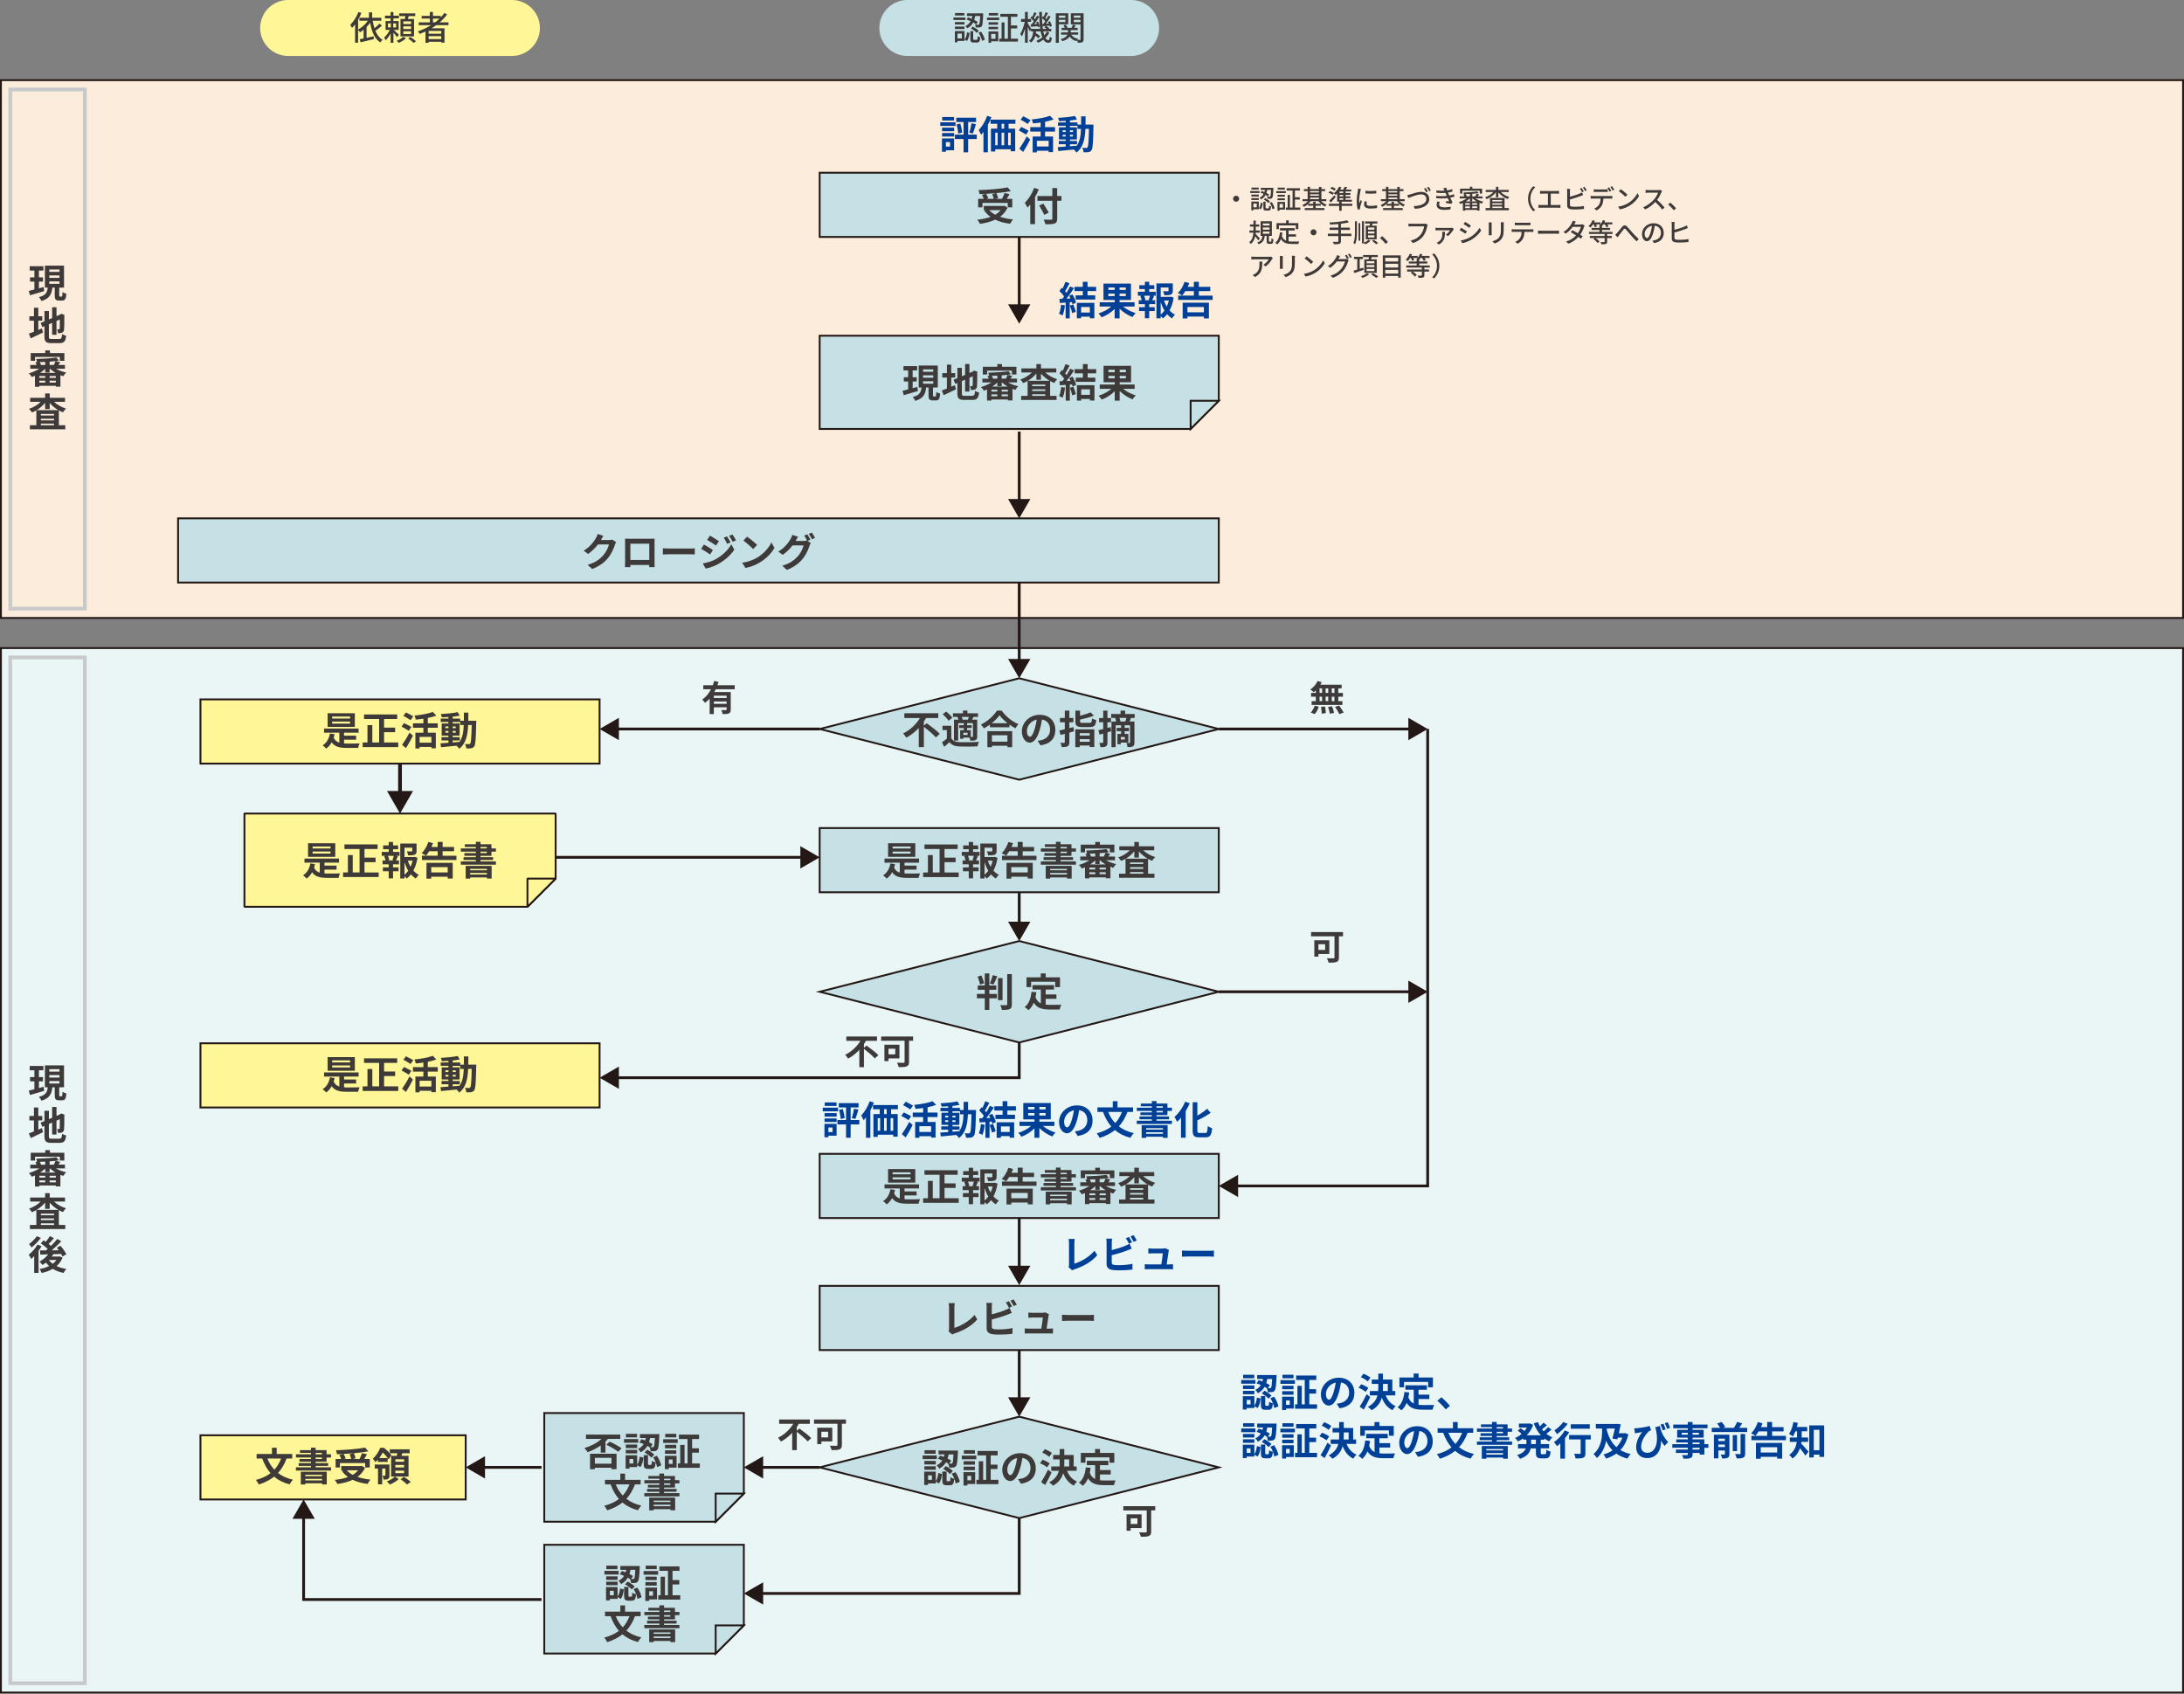 <?xml version="1.0" encoding="UTF-8"?><svg id="_イヤー_1" xmlns="http://www.w3.org/2000/svg" viewBox="0 0 1171 908"><rect x="0" y="0" width="1171" height="908" fill="#808080" stroke="none"/><defs><style>.cls-1{stroke-width:1.5px;}.cls-1,.cls-2,.cls-3,.cls-4,.cls-5{stroke-miterlimit:10;}.cls-1,.cls-2,.cls-3,.cls-4,.cls-6,.cls-7,.cls-8{stroke:#231815;}.cls-1,.cls-4,.cls-5{fill:none;}.cls-9{fill:#004097;}.cls-10,.cls-2,.cls-8{fill:#fff697;}.cls-11,.cls-3{fill:#c6e1e5;}.cls-12{fill:#231815;}.cls-13{fill:#3e3a39;}.cls-4,.cls-5{stroke-width:2px;}.cls-5{stroke:#c8c9ca;}.cls-6{fill:#fcecdb;}.cls-7{fill:#eaf5f5;}.cls-8{stroke-linejoin:bevel;}</style></defs><rect class="cls-7" x=".5" y="347.46" width="1170" height="560"/><rect class="cls-5" x="5.5" y="352.46" width="40" height="550"/><g><path class="cls-13" d="M23.69,584.85c-2.65,.78-5.46,1.6-7.62,2.23l-.63-2.35c.84-.19,1.87-.46,3-.76v-4.22h-2.33v-2.29h2.33v-3.65h-2.52v-2.31h7.35v2.31h-2.41v3.65h2.18v2.29h-2.18v3.59c.82-.23,1.68-.46,2.5-.69l.34,2.2Zm9.32,2.92c.38,0,.46-.34,.5-2.44,.48,.38,1.45,.78,2.08,.92-.21,2.88-.76,3.65-2.31,3.65h-1.58c-1.93,0-2.35-.71-2.35-2.83v-4.12h-1.28c-.38,3.42-1.34,5.86-5.82,7.18-.25-.61-.88-1.57-1.39-2.06,3.8-.94,4.47-2.67,4.75-5.12h-1.53v-11.76h10.25v11.76h-2.58v4.12c0,.61,.04,.69,.4,.69h.86Zm-6.59-13.23h5.48v-1.3h-5.48v1.3Zm0,3.19h5.48v-1.3h-5.48v1.3Zm0,3.19h5.48v-1.3h-5.48v1.3Z"/><path class="cls-13" d="M20.54,605.66c.65-.27,1.3-.55,1.93-.82l.57,2.2c-2.23,1.11-4.62,2.23-6.55,3.13l-1.01-2.52c.76-.27,1.68-.63,2.73-1.05v-5.9h-2.46v-2.37h2.46v-4.56h2.33v4.56h2.12v2.37h-2.12v4.96Zm11.21,4.83c1.15,0,1.37-.48,1.55-2.62,.52,.38,1.49,.78,2.18,.9-.34,2.94-1.07,3.95-3.53,3.95h-4.47c-2.83,0-3.65-.78-3.65-3.67v-5.4l-1.13,.48-.92-2.23,2.06-.86v-5.52h2.39v4.49l1.74-.74v-5.79h2.33v4.79l1.66-.71,.44-.29,.44-.29,1.74,.61-.08,.42c0,3.99-.04,6.51-.15,7.37-.06,.97-.44,1.47-1.07,1.74-.61,.27-1.51,.29-2.18,.29-.06-.63-.25-1.58-.53-2.1,.36,.04,.82,.04,1.01,.04,.25,0,.38-.08,.46-.46,.04-.34,.06-1.87,.06-4.85l-1.81,.8v7.41h-2.33v-6.4l-1.74,.76v6.47c0,1.24,.19,1.43,1.47,1.43h4.05Z"/><path class="cls-13" d="M29.99,626.45c1.62,.9,3.59,1.62,5.48,2.04-.53,.48-1.2,1.37-1.53,1.97-.53-.15-1.03-.34-1.55-.55v6.17h-2.46v-.48h-8.84v.55h-2.35v-5.94c-.57,.25-1.11,.5-1.66,.69-.36-.61-1.07-1.49-1.6-1.97,1.91-.55,3.97-1.43,5.61-2.48h-4.87v-2.02h3.4c-.17-.46-.4-.99-.65-1.41l.88-.17c-.06-.48-.29-1.2-.5-1.62,3.78-.08,8.21-.36,10.9-.78l1.28,1.66c-.55,.08-1.11,.17-1.72,.23l2.48,.61c-.36,.52-.69,1.03-.99,1.47h3.53v2.02h-4.83Zm-11.21-4.24h-2.31v-4.16h7.79v-1.43h2.5v1.43h7.75v4.16h-2.44v-2.06h-13.29v2.06Zm5.48,8.15h-3.17v.99h3.17v-.99Zm-3.17,3.53h3.17v-1.03h-3.17v1.03Zm3.17-11.09c-.99,.06-1.99,.08-2.96,.1,.32,.48,.57,1.07,.69,1.53h2.27v-1.64Zm5.54,5.86c-1.11-.65-2.16-1.39-3.02-2.2h-.17v1.99h-2.35v-1.93c-.8,.76-1.72,1.49-2.73,2.14h8.27Zm.13,1.7h-3.34v.99h3.34v-.99Zm0,3.53v-1.03h-3.34v1.03h3.34Zm-1.07-9.45c.34-.65,.71-1.47,.9-2.06-.99,.1-2.06,.21-3.15,.29v1.76h2.25Z"/><path class="cls-13" d="M28.96,644.2c1.66,1.57,4.03,2.9,6.43,3.63-.53,.44-1.24,1.37-1.62,2-.76-.27-1.49-.63-2.21-1.03v7.96h3.44v2.18H16.03v-2.18h3.46v-8c-.78,.44-1.55,.84-2.37,1.16-.36-.57-1.03-1.47-1.55-1.93,2.31-.76,4.62-2.16,6.24-3.78h-5.65v-2.16h8.04v-2.33h2.46v2.33h8.21v2.16h-5.9Zm2.37,4.47c-1.79-1.01-3.4-2.35-4.68-3.86v3.3h-2.46v-3.38c-1.24,1.53-2.81,2.9-4.56,3.95h11.7Zm-2.35,2.04h-7.05v.84h7.05v-.84Zm-7.05,3.44h7.05v-.88h-7.05v.88Zm7.05,2.6v-.88h-7.05v.88h7.05Z"/><path class="cls-13" d="M22.27,668.11c-.46,.84-1.01,1.7-1.6,2.54v11.8h-2.33v-8.99c-.55,.59-1.09,1.09-1.64,1.55-.23-.55-.9-1.81-1.3-2.33,1.76-1.32,3.59-3.36,4.68-5.4l2.18,.82Zm-.36-4.43c-1.32,1.81-3.28,3.84-5.02,5.12-.31-.5-.92-1.39-1.3-1.83,1.49-1.05,3.23-2.79,4.12-4.16l2.2,.86Zm11.63,10.58c-.71,1.85-1.83,3.34-3.19,4.54,1.51,.71,3.28,1.24,5.23,1.53-.52,.53-1.18,1.49-1.49,2.14-2.22-.44-4.16-1.18-5.79-2.2-1.74,1.03-3.78,1.76-5.94,2.25-.23-.63-.76-1.62-1.2-2.12,1.87-.32,3.63-.86,5.17-1.64-.61-.55-1.18-1.16-1.66-1.83-.63,.48-1.26,.92-1.89,1.3-.34-.48-1.13-1.41-1.62-1.85,1.79-.9,3.51-2.29,4.68-3.88l-4.2,.13-.21-2.21c.95,0,2.04,0,3.23-.02,.29-.25,.61-.53,.9-.8-.97-.99-2.44-2.16-3.7-2.98l1.49-1.62c.36,.23,.76,.48,1.15,.76,.82-.94,1.7-2.1,2.25-3.04l2.16,1.11c-.9,1.09-1.93,2.23-2.81,3.11,.44,.36,.86,.71,1.2,1.05,1.28-1.24,2.48-2.56,3.38-3.72l2.2,1.22c-1.51,1.6-3.38,3.38-5.14,4.87l3.76-.06c-.34-.48-.69-.92-1.05-1.34l1.93-1.07c1.22,1.36,2.6,3.25,3.19,4.6l-2.1,1.18c-.17-.4-.4-.88-.69-1.39-1.39,.06-2.81,.11-4.18,.15-.25,.42-.52,.84-.82,1.24h3.8l.4-.08,1.55,.69Zm-7.35,1.28c.55,.76,1.26,1.43,2.08,2.04,.8-.61,1.47-1.28,2.02-2.06h-4.07l-.02,.02Z"/></g><path class="cls-10" d="M289.48,15c0,8.25-6.75,15-15,15h-120c-8.25,0-15-6.75-15-15h0C139.48,6.75,146.23,0,154.48,0h120C282.73,0,289.48,6.75,289.48,15h0Z"/><g><path class="cls-13" d="M204.75,13.83c-1.08,.88-2.38,1.93-3.49,2.67,.9,2.14,2.14,3.85,3.85,4.84-.38,.32-.92,.97-1.17,1.42-3.08-1.94-4.63-5.8-5.49-10.55-.58,.81-1.22,1.57-1.91,2.27v5.82c1.22-.25,2.52-.54,3.78-.83l.16,1.49c-2.5,.63-5.19,1.24-7.13,1.71l-.5-1.62c.61-.11,1.33-.25,2.11-.41v-4.7c-.63,.5-1.28,.97-1.93,1.37-.22-.31-.68-.95-1.04-1.31v6.9h-1.6V13.05c-.54,.72-1.1,1.37-1.66,1.94-.18-.38-.63-1.28-.92-1.71,1.73-1.64,3.38-4.21,4.38-6.84l1.57,.5c-.49,1.22-1.08,2.47-1.76,3.64v5.26c2.02-1.08,3.94-2.79,5.24-4.72h-4.54v-1.58h5.13v-2.92h1.69v2.92h4.92v1.58h-4.61c.23,1.4,.54,2.75,.94,4.02,.99-.77,2.05-1.73,2.75-2.5l1.24,1.19Z"/><path class="cls-13" d="M212.9,19.91c-.4-.58-1.24-1.57-1.96-2.39v5.42h-1.5v-5.04c-.79,1.44-1.75,2.84-2.7,3.71-.16-.45-.52-1.12-.76-1.51,1.1-.92,2.3-2.57,3.06-4.09h-2.29v-4.75h2.68v-1.39h-3.01v-1.48h3.01v-1.94h1.5v1.94h2.92v1.48h-2.92v1.39h2.81v4.75h-2.65c.76,.67,2.4,2.21,2.81,2.63l-1.01,1.28Zm-4.9-5.2h1.55v-2.16h-1.55v2.16Zm4.39-2.16h-1.55v2.16h1.55v-2.16Zm5.24,8.01c-.94,.92-2.5,1.89-3.83,2.39-.27-.29-.76-.79-1.12-1.08,1.33-.49,2.84-1.4,3.58-2.18l1.37,.86Zm-.54-10.39c.11-.49,.22-1.04,.29-1.55h-3.37v-1.44h8.64v1.44h-3.51c-.16,.54-.32,1.06-.47,1.55h3.33v9.34h-7.27V10.17h2.36Zm3.33,1.28h-4.18v1.46h4.18v-1.46Zm0,2.65h-4.18v1.46h4.18v-1.46Zm0,2.67h-4.18v1.48h4.18v-1.48Zm-.34,3.06c.99,.63,2.3,1.62,2.97,2.29l-1.31,.88c-.61-.67-1.89-1.71-2.92-2.4l1.26-.77Z"/><path class="cls-13" d="M233.86,13.49c-.81,.61-1.66,1.15-2.52,1.69h6.99v7.69h-1.73v-.49h-6.79v.56h-1.66v-6.05c-1.01,.47-2.03,.9-3.06,1.3-.2-.38-.72-1.04-1.03-1.39,2.48-.83,4.88-1.94,7.04-3.31h-6.59v-1.5h5.96v-2.02h-4.39v-1.46h4.39v-2.11h1.66v2.11h4.2v.79c.72-.74,1.39-1.51,1.96-2.32l1.44,.76c-1.13,1.55-2.49,2.95-3.98,4.25h4.72v1.5h-6.61Zm2.74,3.08h-6.79v1.5h6.79v-1.5Zm0,4.39v-1.58h-6.79v1.58h6.79Zm-3.29-8.97c.85-.63,1.62-1.31,2.36-2.02h-3.53v2.02h1.17Z"/></g><path class="cls-11" d="M621.48,15c0,8.25-6.75,15-15,15h-120c-8.25,0-15-6.75-15-15h0C471.48,6.75,478.23,0,486.48,0h120C614.73,0,621.48,6.75,621.48,15h0Z"/><g><path class="cls-13" d="M517.63,10.71h-6.43v-1.33h6.43v1.33Zm-.49,11.24h-3.76v.76h-1.4v-6.05h5.17v5.29Zm-.02-8.82h-5.13v-1.3h5.13v1.3Zm-5.13,1.1h5.13v1.31h-5.13v-1.31Zm5.08-5.91h-5.01v-1.31h5.01v1.31Zm-3.69,9.69v2.59h2.34v-2.59h-2.34Zm3.8,3.19c.79-.88,1.15-2.41,1.33-3.87l1.35,.34c-.18,1.58-.54,3.28-1.46,4.3l-1.22-.77Zm1.87-11.87c.63,.2,1.28,.45,1.95,.74,.14-.49,.25-.99,.34-1.49h-2.88v-1.44h8.71s0,.47-.02,.67c-.18,4.16-.34,5.76-.81,6.3-.31,.4-.63,.54-1.13,.59-.41,.05-1.21,.05-2.02,.02-.02-.47-.18-1.12-.43-1.53,.74,.07,1.4,.07,1.67,.07,.27,.02,.43-.02,.58-.2,.23-.31,.41-1.46,.54-4.48h-2.7c-.11,.72-.27,1.44-.5,2.12,.74,.36,1.4,.74,1.89,1.06l-.81,1.3c-.43-.32-1.01-.67-1.64-1.01-.65,1.22-1.64,2.32-3.19,3.11-.18-.38-.61-.94-.97-1.21,1.39-.63,2.25-1.55,2.81-2.59-.72-.34-1.48-.65-2.18-.88l.79-1.15Zm4.59,12.01c.43,0,.5-.23,.56-1.98,.29,.27,.96,.52,1.39,.63-.16,2.23-.58,2.81-1.76,2.81h-1.76c-1.46,0-1.8-.47-1.8-1.96v-4.16h1.53v4.14c0,.45,.07,.52,.52,.52h1.33Zm-2.05-7.09c1.13,.59,2.54,1.55,3.19,2.29l-1.04,1.1c-.63-.74-1.98-1.75-3.12-2.41l.97-.97Zm4.43,2.72c.95,1.33,1.75,3.1,2,4.32l-1.48,.61c-.22-1.21-.99-3.04-1.89-4.39l1.37-.54Z"/><path class="cls-13" d="M529.2,9.43h6.55v1.33h-6.55v-1.33Zm6.03,12.71h-3.78v.77h-1.44v-6.05h5.22v5.28Zm-.11-8.91h-5.08v-1.3h5.08v1.3Zm-5.08,1.15h5.08v1.3h-5.08v-1.3Zm5.08-6.07h-4.97v-1.31h4.97v1.31Zm-3.67,9.9v2.59h2.32v-2.59h-2.32Zm14.35,2.52v1.58h-10.03v-1.58h1.26V12.01h1.55v8.73h1.82V9h-4.07v-1.58h9.16v1.58h-3.46v4.65h3.35v1.58h-3.35v5.51h3.76Z"/><path class="cls-13" d="M562.61,17.5c-.52,1.08-1.21,2.02-2.07,2.84,.45,.77,.97,1.19,1.55,1.19,.49,0,.67-.4,.76-1.91,.29,.31,.79,.59,1.12,.74-.25,2.02-.72,2.59-1.98,2.59-1.04,0-1.87-.61-2.54-1.67-.88,.65-1.85,1.21-2.93,1.64-.2-.29-.59-.81-.9-1.08,1.22-.45,2.3-1.04,3.22-1.8-.38-.9-.67-1.98-.9-3.21h-2.45c-.04,.31-.07,.59-.11,.88,.85,.54,1.8,1.21,2.3,1.69l-.88,1.15c-.38-.38-1.04-.92-1.71-1.41-.38,1.51-1.08,2.81-2.36,3.75-.22-.34-.63-.88-.99-1.1,1.6-1.12,2.07-2.99,2.25-4.97h-1.21v-.9l-.61,.86c-.22-.56-.67-1.53-1.1-2.38v8.5h-1.51v-7.58c-.49,1.66-1.08,3.22-1.73,4.25-.18-.43-.54-1.06-.77-1.4,.97-1.5,1.89-4.16,2.36-6.45h-1.98v-1.53h2.12v-3.8h1.51v3.8h1.78v1.53h-1.78v.77c.45,.65,1.49,2.36,1.85,2.99h4.79c-.38-2.63-.52-5.74-.54-9.08h1.48c-.02,1.04,0,2.07,.02,3.06l.58-.79c.13,.09,.23,.18,.36,.27,.38-.74,.77-1.71,1.01-2.41l1.3,.49c-.5,.88-1.04,1.89-1.48,2.61,.23,.23,.47,.45,.63,.67,.4-.68,.76-1.35,1.03-1.93l1.19,.56c-.74,1.22-1.66,2.67-2.48,3.78l1.53-.11c-.13-.31-.25-.61-.4-.88l.97-.4c.47,.85,.92,1.93,1.03,2.63l-1.03,.47c-.04-.22-.11-.47-.18-.72-.63,.07-1.24,.13-1.82,.2,.59,.34,1.31,.85,1.67,1.22l-.38,.36h1.44v1.33h-4.25c.16,.79,.34,1.51,.56,2.12,.52-.61,.94-1.28,1.26-1.98l1.4,.52Zm-9.43-4.45c.38-.49,.76-1.06,1.15-1.67-.45-.56-1.21-1.26-1.85-1.76l.67-.92c.13,.09,.23,.18,.36,.29,.38-.77,.76-1.73,1.01-2.43l1.28,.5c-.49,.88-1.01,1.89-1.46,2.61,.23,.22,.45,.45,.63,.65,.4-.68,.76-1.35,1.03-1.93l1.19,.56c-.77,1.3-1.75,2.83-2.63,4.02l1.39-.09c-.11-.34-.25-.68-.38-.99l.97-.34c.43,.83,.83,1.95,.92,2.63l-1.04,.43c-.02-.18-.07-.38-.13-.59-1.24,.14-2.41,.27-3.47,.36l-.23-1.28,.61-.04Zm6.25-.23c.32-.41,.67-.92,1.01-1.44-.43-.52-1.12-1.19-1.75-1.69,.05,2.16,.22,4.12,.47,5.82h2.03c-.36-.31-.81-.65-1.21-.88l.76-.7-1.62,.18-.25-1.24,.56-.04Z"/><path class="cls-13" d="M567.74,13.02v9.92h-1.66V7.13h6.68v5.89h-5.02Zm0-4.68v1.17h3.46v-1.17h-3.46Zm3.46,3.51v-1.24h-3.46v1.24h3.46Zm9.78,9.2c0,.85-.14,1.31-.68,1.58-.49,.27-1.28,.29-2.39,.29-.05-.36-.22-.94-.38-1.37-.14,.2-.25,.38-.34,.54-1.64-.45-2.86-1.31-3.67-2.5-.58,.94-1.71,1.84-3.85,2.52-.2-.32-.65-.83-.99-1.12,2.3-.61,3.28-1.53,3.67-2.41h-3.44v-1.22h3.69v-1.21h-3.4v-1.22h1.69c-.16-.43-.43-.94-.7-1.33l1.28-.4c.4,.54,.77,1.22,.92,1.73h2.14c.27-.54,.59-1.24,.76-1.75l1.51,.45c-.27,.45-.58,.9-.85,1.3h1.87v1.22h-3.73v1.21h3.98v1.22h-3.69c.74,1.13,2.02,1.95,3.73,2.29-.14,.13-.29,.31-.43,.49,.59,.02,1.17,.02,1.37,.02,.22,0,.29-.09,.29-.32v-7.99h-5.17V7.13h6.82v13.92Zm-5.22-12.71v1.17h3.56v-1.17h-3.56Zm3.56,3.53v-1.26h-3.56v1.26h3.56Z"/></g><rect class="cls-6" x=".5" y="42.97" width="1170" height="288.34"/><path class="cls-13" d="M619.4,809.78h-2.18v11.32c0,1.37-.32,2.03-1.22,2.41-.95,.38-2.36,.42-4.29,.42-.13-.67-.59-1.79-.93-2.39,1.35,.08,3,.06,3.46,.06s.61-.13,.61-.53v-11.28h-12.56v-2.28h17.12v2.28Zm-13.17,9.48v1.44h-2.2v-8.8h8.05v7.35h-5.85Zm0-5.21v3.04h3.61v-3.04h-3.61Z"/><path class="cls-13" d="M705.52,370.14c-.38,.36-.74,.7-1.12,.99-.42-.4-1.33-1.12-1.84-1.48,1.6-1.04,3.1-2.77,3.93-4.54l2.2,.65c-.21,.46-.46,.89-.74,1.33h11.4v1.99h-1.79v2.43h2.47v2.01h-2.47v2.41h2.2v2.01h-16.51v-2.01h2.26v-2.41h-2.54v-2.01h2.54v-1.37Zm-2.74,11.85c.84-.8,1.69-2.26,2.13-3.65l2.18,.53c-.42,1.44-1.24,3-2.17,3.99l-2.15-.87Zm4.73-10.49h1.37v-2.43h-1.37v2.43Zm0,4.43h1.37v-2.41h-1.37v2.41Zm2.91,2.83c.23,1.16,.44,2.66,.46,3.55l-2.2,.32c0-.91-.15-2.47-.36-3.63l2.11-.25Zm1.75-7.26v-2.43h-1.41v2.43h1.41Zm-1.41,2.01v2.41h1.41v-2.41h-1.41Zm3.44,5.17c.46,1.12,.93,2.6,1.1,3.53l-2.26,.44c-.11-.91-.55-2.45-.97-3.61l2.13-.36Zm1.29-9.61h-1.44v2.43h1.44v-2.43Zm0,4.45h-1.44v2.41h1.44v-2.41Zm2.51,4.75c.85,1.16,1.92,2.75,2.39,3.8l-2.32,.78c-.4-1.01-1.41-2.68-2.24-3.89l2.17-.68Z"/><path class="cls-13" d="M720.07,501.99h-2.18v11.32c0,1.37-.32,2.03-1.22,2.41-.95,.38-2.36,.42-4.29,.42-.13-.67-.59-1.79-.93-2.39,1.35,.08,3,.06,3.46,.06s.61-.13,.61-.53v-11.29h-12.56v-2.28h17.12v2.28Zm-13.17,9.48v1.44h-2.2v-8.8h8.05v7.35h-5.85Zm0-5.21v3.04h3.61v-3.04h-3.61Z"/><g><path class="cls-13" d="M464.62,560.58c2.03,1.46,4.96,3.65,6.33,5.15l-1.92,1.73c-1.18-1.41-3.76-3.57-5.81-5.15v9.84h-2.47v-9.27c-1.73,1.84-3.76,3.5-6.04,4.67-.36-.61-1.06-1.54-1.56-2.05,3.46-1.61,6.42-4.56,8.19-7.47h-7.58v-2.32h16.47v2.32h-5.91c-.32,.59-.7,1.18-1.1,1.75v1.98l1.41-1.18Z"/><path class="cls-13" d="M489.57,557.99h-2.18v11.32c0,1.37-.32,2.03-1.22,2.41-.95,.38-2.36,.42-4.29,.42-.13-.67-.59-1.79-.93-2.39,1.35,.08,3,.06,3.46,.06s.61-.13,.61-.53v-11.28h-12.56v-2.28h17.12v2.28Zm-13.17,9.48v1.44h-2.2v-8.8h8.05v7.35h-5.85Zm0-5.21v3.04h3.61v-3.04h-3.61Z"/></g><g><path class="cls-13" d="M428.62,765.91c2.03,1.46,4.96,3.65,6.33,5.15l-1.92,1.73c-1.18-1.41-3.76-3.57-5.81-5.15v9.84h-2.47v-9.27c-1.73,1.84-3.76,3.5-6.04,4.67-.36-.61-1.06-1.54-1.56-2.05,3.46-1.61,6.42-4.56,8.19-7.47h-7.58v-2.32h16.47v2.32h-5.91c-.32,.59-.7,1.18-1.1,1.75v1.98l1.41-1.18Z"/><path class="cls-13" d="M453.57,763.33h-2.18v11.32c0,1.37-.32,2.03-1.22,2.41-.95,.38-2.36,.42-4.29,.42-.13-.67-.59-1.79-.93-2.39,1.35,.08,3,.06,3.46,.06s.61-.13,.61-.53v-11.28h-12.56v-2.28h17.12v2.28Zm-13.17,9.48v1.44h-2.2v-8.8h8.05v7.35h-5.85Zm0-5.21v3.04h3.61v-3.04h-3.61Z"/></g><path class="cls-13" d="M383.77,369.52c-.23,.51-.48,1.01-.76,1.5h8.79v9.38c0,1.12-.21,1.73-.99,2.07-.74,.36-1.82,.38-3.36,.38-.1-.63-.4-1.58-.68-2.18,.97,.06,2.07,.06,2.39,.06,.32-.02,.44-.11,.44-.38v-1.14h-6.86v3.63h-2.24v-8.26c-.76,.84-1.58,1.6-2.51,2.22-.32-.49-1.04-1.31-1.48-1.73,2.01-1.35,3.59-3.34,4.73-5.55h-4.16v-2.13h5.11c.3-.78,.55-1.54,.74-2.3l2.34,.53c-.19,.59-.38,1.18-.61,1.77h9.27v2.13h-10.16Zm5.83,3.48h-6.86v1.22h6.86v-1.22Zm0,4.33v-1.24h-6.86v1.24h6.86Z"/><g><g><polygon class="cls-3" points="653.48 179.98 439.48 179.98 439.48 229.98 638.38 229.98 653.48 214.88 653.48 179.98"/><polygon class="cls-3" points="638.38 229.98 653.48 214.88 638.38 214.88 638.38 229.98"/></g><g><path class="cls-13" d="M492.18,209.64c-2.65,.78-5.46,1.6-7.62,2.23l-.63-2.35c.84-.19,1.87-.46,3-.76v-4.22h-2.33v-2.29h2.33v-3.65h-2.52v-2.31h7.35v2.31h-2.42v3.65h2.18v2.29h-2.18v3.59c.82-.23,1.68-.46,2.5-.69l.34,2.2Zm9.32,2.92c.38,0,.46-.34,.5-2.44,.48,.38,1.45,.78,2.08,.92-.21,2.88-.76,3.65-2.31,3.65h-1.57c-1.93,0-2.35-.71-2.35-2.83v-4.12h-1.28c-.38,3.42-1.34,5.86-5.82,7.18-.25-.61-.88-1.57-1.39-2.06,3.8-.94,4.47-2.67,4.75-5.12h-1.53v-11.76h10.25v11.76h-2.58v4.12c0,.61,.04,.69,.4,.69h.86Zm-6.59-13.23h5.48v-1.3h-5.48v1.3Zm0,3.19h5.48v-1.3h-5.48v1.3Zm0,3.19h5.48v-1.3h-5.48v1.3Z"/><path class="cls-13" d="M510.03,207.35c.65-.27,1.3-.55,1.93-.82l.57,2.21c-2.22,1.11-4.62,2.23-6.55,3.13l-1.01-2.52c.76-.27,1.68-.63,2.73-1.05v-5.9h-2.46v-2.37h2.46v-4.56h2.33v4.56h2.12v2.37h-2.12v4.96Zm11.21,4.83c1.16,0,1.36-.48,1.55-2.62,.53,.38,1.49,.78,2.18,.9-.34,2.94-1.07,3.95-3.53,3.95h-4.47c-2.83,0-3.65-.78-3.65-3.67v-5.4l-1.13,.48-.92-2.23,2.06-.86v-5.52h2.39v4.49l1.74-.73v-5.79h2.33v4.79l1.66-.71,.44-.29,.44-.29,1.74,.61-.08,.42c0,3.99-.04,6.51-.15,7.37-.06,.97-.44,1.47-1.07,1.74-.61,.27-1.51,.29-2.18,.29-.06-.63-.25-1.57-.52-2.1,.36,.04,.82,.04,1.01,.04,.25,0,.38-.08,.46-.46,.04-.34,.06-1.87,.06-4.85l-1.8,.8v7.41h-2.33v-6.4l-1.74,.76v6.47c0,1.24,.19,1.43,1.47,1.43h4.05Z"/><path class="cls-13" d="M540.47,205.04c1.62,.9,3.59,1.62,5.48,2.04-.52,.48-1.2,1.37-1.53,1.97-.52-.15-1.03-.34-1.55-.55v6.17h-2.46v-.48h-8.84v.55h-2.35v-5.94c-.57,.25-1.11,.5-1.66,.69-.36-.61-1.07-1.49-1.6-1.97,1.91-.55,3.97-1.43,5.61-2.48h-4.87v-2.02h3.4c-.17-.46-.4-.99-.65-1.41l.88-.17c-.06-.48-.29-1.2-.5-1.62,3.78-.08,8.21-.36,10.9-.78l1.28,1.66c-.54,.08-1.11,.17-1.72,.23l2.48,.61c-.36,.52-.69,1.03-.99,1.47h3.53v2.02h-4.83Zm-11.21-4.24h-2.31v-4.16h7.79v-1.43h2.5v1.43h7.75v4.16h-2.44v-2.06h-13.29v2.06Zm5.48,8.15h-3.17v.99h3.17v-.99Zm-3.17,3.53h3.17v-1.03h-3.17v1.03Zm3.17-11.09c-.99,.06-2,.08-2.96,.1,.31,.48,.57,1.07,.69,1.53h2.27v-1.64Zm5.54,5.86c-1.11-.65-2.16-1.39-3.02-2.2h-.17v1.99h-2.35v-1.93c-.8,.76-1.72,1.49-2.73,2.14h8.27Zm.12,1.7h-3.34v.99h3.34v-.99Zm0,3.53v-1.03h-3.34v1.03h3.34Zm-1.07-9.45c.34-.65,.71-1.47,.9-2.06-.99,.1-2.06,.21-3.15,.29v1.76h2.25Z"/><path class="cls-13" d="M560.45,199.69c1.66,1.58,4.03,2.9,6.42,3.63-.52,.44-1.24,1.36-1.62,1.99-.76-.27-1.49-.63-2.2-1.03v7.96h3.44v2.18h-18.98v-2.18h3.46v-8c-.78,.44-1.55,.84-2.37,1.15-.36-.57-1.03-1.47-1.55-1.93,2.31-.76,4.62-2.16,6.24-3.78h-5.65v-2.16h8.04v-2.33h2.46v2.33h8.21v2.16h-5.9Zm2.37,4.47c-1.78-1.01-3.4-2.35-4.68-3.86v3.3h-2.46v-3.38c-1.24,1.53-2.81,2.9-4.56,3.95h11.69Zm-2.35,2.04h-7.05v.84h7.05v-.84Zm-7.05,3.44h7.05v-.88h-7.05v.88Zm7.05,2.6v-.88h-7.05v.88h7.05Z"/><path class="cls-13" d="M571.03,207.83c-.21,1.97-.65,4.07-1.26,5.42-.44-.27-1.37-.71-1.91-.9,.61-1.24,.94-3.11,1.11-4.87l2.06,.36Zm4.03-5.9c.84,1.41,1.68,3.23,1.93,4.43l-1.89,.88c-.06-.34-.17-.71-.29-1.13l-1.2,.08v8.63h-2.21v-8.46c-1.13,.06-2.18,.15-3.11,.21l-.21-2.18,1.55-.06c.32-.4,.65-.84,.97-1.3-.61-.9-1.64-2.04-2.52-2.88l1.18-1.72c.17,.15,.34,.29,.5,.44,.59-1.16,1.18-2.56,1.53-3.65l2.2,.78c-.76,1.45-1.62,3.07-2.37,4.24,.27,.29,.52,.61,.74,.88,.76-1.18,1.43-2.39,1.93-3.44l2.12,.88c-1.18,1.85-2.65,3.99-4.01,5.69l2.12-.11c-.23-.48-.48-.99-.73-1.43l1.76-.78Zm.44,5.42c.57,1.24,1.11,2.88,1.36,3.95l-1.97,.69c-.17-1.07-.71-2.77-1.24-4.05l1.85-.59Zm7.66-7.18v2.29h4.12v2.27h-10.5v-2.27h3.84v-2.29h-4.43v-2.27h4.43v-2.71h2.54v2.71h4.6v2.27h-4.6Zm-5.73,6.32h9.39v8.27h-2.42v-.86h-4.68v.88h-2.29v-8.29Zm2.29,2.23v2.96h4.68v-2.96h-4.68Z"/><path class="cls-13" d="M602.17,208.46c1.85,1.49,4.41,2.83,6.8,3.53-.57,.5-1.32,1.49-1.68,2.12-2.44-.92-5-2.56-6.95-4.47v5.17h-2.65v-5.06c-1.93,1.93-4.49,3.57-6.99,4.49-.38-.59-1.13-1.55-1.7-2.08,2.5-.73,5.1-2.12,6.87-3.7h-6.21v-2.29h8.04v-1.24h-6v-8.78h14.74v8.78h-6.09v1.24h8.02v2.29h-6.19Zm-7.85-8.88h3.38v-1.34h-3.38v1.34Zm3.38,3.28v-1.34h-3.38v1.34h3.38Zm5.98-4.62h-3.34v1.34h3.34v-1.34Zm0,3.28h-3.34v1.34h3.34v-1.34Z"/></g></g><g><g><polygon class="cls-3" points="398.82 757.58 291.82 757.58 291.82 815.87 383.72 815.87 398.82 800.77 398.82 757.58"/><polygon class="cls-3" points="383.72 815.87 398.82 800.77 383.72 800.77 383.72 815.87"/></g><g><path class="cls-13" d="M322.08,774.98c-2.14,1.51-4.58,2.75-6.95,3.61-.38-.57-1.24-1.72-1.78-2.23,3.42-1.01,6.78-2.71,9.09-4.89h-8.25v-2.33h18.39v2.33h-6.63c-.42,.5-.84,.99-1.32,1.43v5.92h-2.54v-3.84Zm-5.71,4.43h14.21v8.27h-2.73v-.76h-8.9v.78h-2.58v-8.29Zm2.58,2.18v3.17h8.9v-3.17h-8.9Zm7.92-8.63c2.23,.92,4.89,2.44,6.42,3.53l-1.81,1.87c-1.49-1.18-4.22-2.77-6.4-3.76l1.78-1.64Z"/><path class="cls-13" d="M342.2,773.53h-7.62v-1.97h7.62v1.97Zm-.55,11.78c.78-1.05,1.16-2.71,1.34-4.33l1.97,.5c-.21,1.87-.59,3.86-1.62,5.1l-1.7-1.03v1.03h-4.14v.82h-2.06v-7.16h6.19v5.06Zm-.02-8.92h-6.11v-1.91h6.11v1.91Zm-6.11,.96h6.11v1.87h-6.11v-1.87Zm6.05-6.72h-5.98v-1.89h5.98v1.89Zm-2,11.59h-2.06v2.42h2.06v-2.42Zm4.41-10.6c.63,.19,1.3,.44,1.97,.69,.13-.44,.23-.88,.32-1.32h-3.15v-2.08h10.41s0,.63-.02,.92c-.21,4.74-.42,6.7-.99,7.37-.4,.53-.8,.71-1.39,.8-.5,.08-1.36,.1-2.27,.08-.04-.67-.27-1.6-.59-2.18-.36-.23-.74-.46-1.16-.69-.76,1.34-1.89,2.52-3.61,3.42-.25-.55-.9-1.37-1.41-1.76,1.45-.69,2.39-1.62,3.02-2.65-.78-.34-1.57-.65-2.31-.88l1.16-1.72Zm4.98,13.77c.4,0,.48-.27,.55-2.2,.42,.38,1.41,.73,2.04,.9-.23,2.75-.84,3.44-2.33,3.44h-1.72c-1.97,0-2.37-.69-2.37-2.77v-4.6h2.31v4.58c0,.57,.04,.65,.42,.65h1.11Zm-1.93-8.13c1.34,.69,2.96,1.76,3.76,2.67l-1.55,1.6c-.71-.86-2.31-2.04-3.65-2.81l1.45-1.45Zm1.49-6.28c-.13,.76-.29,1.51-.53,2.25,.73,.36,1.41,.71,1.91,1.05l-1.01,1.62c.44,.02,.8,.02,1.01,.02,.29,.02,.48-.04,.63-.27,.29-.32,.46-1.55,.61-4.66h-2.62Zm3.7,9.51c1.11,1.6,1.99,3.74,2.29,5.19l-2.2,.9c-.21-1.45-1.07-3.67-2.1-5.29l2.02-.8Z"/><path class="cls-13" d="M355.58,771.64h7.79v1.97h-7.79v-1.97Zm7.18,15.22h-4.16v.82h-2.1v-7.16h6.26v6.34Zm-.15-10.35h-6.05v-1.87h6.05v1.87Zm-6.05,1.05h6.05v1.89h-6.05v-1.89Zm6.05-6.93h-5.92v-1.89h5.92v1.89Zm-4.01,11.86v2.39h2.02v-2.39h-2.02Zm16.63,2.14v2.33h-11.8v-2.33h1.28v-9.95h2.33v9.95h1.6v-13.1h-4.62v-2.37h10.81v2.37h-3.74v4.96h3.63v2.35h-3.63v5.79h4.14Z"/><path class="cls-13" d="M340.45,795.84c-1.13,3.09-2.67,5.65-4.6,7.75,2.16,1.66,4.81,2.9,8,3.61-.61,.61-1.41,1.78-1.78,2.5-3.38-.86-6.11-2.27-8.31-4.14-2.29,1.83-5,3.19-8.19,4.2-.29-.65-1.07-1.83-1.57-2.44,3.11-.82,5.73-2.02,7.85-3.63-1.89-2.16-3.34-4.79-4.47-7.85h-3v-2.44h8.23v-3.32h2.54v3.32h8.34v2.44h-3.02Zm-10.29,0c.88,2.27,2.12,4.28,3.74,5.98,1.51-1.64,2.71-3.63,3.61-5.98h-7.35Z"/><path class="cls-13" d="M356.04,797.54v.73h6.72v1.51h-6.72v.76h8.25v1.74h-18.83v-1.74h8.08v-.76h-6.61v-1.51h6.61v-.73h-6.15v-1.45h6.15v-.8h-8.06v-1.72h8.06v-.78h-5.92v-1.45h5.92v-1.32h2.5v1.32h5.86v2.23h2.39v1.72h-2.39v2.25h-5.86Zm-7.96,5.4h13.92v6.8h-2.52v-.61h-8.99v.63h-2.41v-6.82Zm2.41,1.6v.76h8.99v-.76h-8.99Zm8.99,3.02v-.82h-8.99v.82h8.99Zm-3.44-13.98h3.38v-.78h-3.38v.78Zm0,2.52h3.38v-.8h-3.38v.8Z"/></g></g><g><g><polygon class="cls-3" points="398.82 828.24 291.82 828.24 291.82 886.54 383.72 886.54 398.82 871.44 398.82 828.24"/><polygon class="cls-3" points="383.72 886.54 398.82 871.44 383.72 871.44 383.72 886.54"/></g><g><path class="cls-13" d="M331.7,844.19h-7.62v-1.97h7.62v1.97Zm-.55,11.78c.78-1.05,1.16-2.71,1.34-4.33l1.97,.5c-.21,1.87-.59,3.86-1.62,5.1l-1.7-1.03v1.03h-4.14v.82h-2.06v-7.16h6.19v5.06Zm-.02-8.92h-6.11v-1.91h6.11v1.91Zm-6.11,.97h6.11v1.87h-6.11v-1.87Zm6.05-6.72h-5.98v-1.89h5.98v1.89Zm-2,11.59h-2.06v2.42h2.06v-2.42Zm4.41-10.6c.63,.19,1.3,.44,1.97,.69,.13-.44,.23-.88,.32-1.32h-3.15v-2.08h10.41s0,.63-.02,.92c-.21,4.75-.42,6.7-.99,7.37-.4,.53-.8,.71-1.39,.8-.5,.08-1.36,.1-2.27,.08-.04-.67-.27-1.6-.59-2.18-.36-.23-.74-.46-1.16-.69-.76,1.34-1.89,2.52-3.61,3.42-.25-.54-.9-1.36-1.41-1.76,1.45-.69,2.39-1.62,3.02-2.64-.78-.34-1.57-.65-2.31-.88l1.16-1.72Zm4.98,13.77c.4,0,.48-.27,.55-2.21,.42,.38,1.41,.73,2.04,.9-.23,2.75-.84,3.44-2.33,3.44h-1.72c-1.97,0-2.37-.69-2.37-2.77v-4.6h2.31v4.58c0,.57,.04,.65,.42,.65h1.11Zm-1.93-8.13c1.34,.69,2.96,1.76,3.76,2.67l-1.55,1.6c-.71-.86-2.31-2.04-3.65-2.81l1.45-1.45Zm1.49-6.28c-.13,.76-.29,1.51-.53,2.25,.73,.36,1.41,.71,1.91,1.05l-1.01,1.62c.44,.02,.8,.02,1.01,.02,.29,.02,.48-.04,.63-.27,.29-.32,.46-1.55,.61-4.66h-2.62Zm3.7,9.51c1.11,1.6,1.99,3.74,2.29,5.19l-2.2,.9c-.21-1.45-1.07-3.67-2.1-5.29l2.02-.8Z"/><path class="cls-13" d="M345.08,842.3h7.79v1.97h-7.79v-1.97Zm7.18,15.22h-4.16v.82h-2.1v-7.16h6.26v6.34Zm-.15-10.35h-6.05v-1.87h6.05v1.87Zm-6.05,1.05h6.05v1.89h-6.05v-1.89Zm6.05-6.93h-5.92v-1.89h5.92v1.89Zm-4.01,11.86v2.39h2.02v-2.39h-2.02Zm16.63,2.14v2.33h-11.8v-2.33h1.28v-9.95h2.33v9.95h1.6v-13.1h-4.62v-2.37h10.81v2.37h-3.74v4.96h3.63v2.35h-3.63v5.79h4.14Z"/><path class="cls-13" d="M340.45,866.51c-1.13,3.09-2.67,5.65-4.6,7.75,2.16,1.66,4.81,2.9,8,3.61-.61,.61-1.41,1.79-1.78,2.5-3.38-.86-6.11-2.27-8.31-4.14-2.29,1.83-5,3.19-8.19,4.2-.29-.65-1.07-1.83-1.57-2.44,3.11-.82,5.73-2.02,7.85-3.63-1.89-2.16-3.34-4.79-4.47-7.85h-3v-2.44h8.23v-3.32h2.54v3.32h8.34v2.44h-3.02Zm-10.29,0c.88,2.27,2.12,4.28,3.74,5.98,1.51-1.64,2.71-3.63,3.61-5.98h-7.35Z"/><path class="cls-13" d="M356.04,868.21v.73h6.72v1.51h-6.72v.76h8.25v1.74h-18.83v-1.74h8.08v-.76h-6.61v-1.51h6.61v-.73h-6.15v-1.45h6.15v-.8h-8.06v-1.72h8.06v-.78h-5.92v-1.45h5.92v-1.32h2.5v1.32h5.86v2.22h2.39v1.72h-2.39v2.25h-5.86Zm-7.96,5.4h13.92v6.8h-2.52v-.61h-8.99v.63h-2.41v-6.82Zm2.41,1.6v.76h8.99v-.76h-8.99Zm8.99,3.02v-.82h-8.99v.82h8.99Zm-3.44-13.98h3.38v-.78h-3.38v.78Zm0,2.52h3.38v-.8h-3.38v.8Z"/></g></g><g><polygon class="cls-3" points="653.48 390.85 546.48 418.04 439.48 390.85 546.48 363.65 653.48 390.85"/><g><path class="cls-13" d="M496.9,387.77c2.25,1.62,5.48,4.03,6.99,5.69l-2.12,1.91c-1.3-1.55-4.16-3.95-6.42-5.69v10.88h-2.73v-10.25c-1.91,2.04-4.16,3.86-6.68,5.17-.4-.67-1.18-1.7-1.72-2.27,3.82-1.79,7.1-5.04,9.05-8.25h-8.38v-2.56h18.2v2.56h-6.53c-.36,.65-.78,1.3-1.22,1.93v2.18l1.55-1.3Z"/><path class="cls-13" d="M510.07,395.83c.82,1.41,2.29,2,4.43,2.08,2.52,.1,7.47,.04,10.37-.19-.29,.59-.65,1.74-.78,2.44-2.6,.13-7.05,.17-9.62,.06-2.5-.11-4.18-.71-5.44-2.33-.84,.82-1.7,1.62-2.77,2.52l-1.18-2.48c.82-.52,1.76-1.22,2.6-1.93v-4.58h-2.35v-2.29h4.72v6.7Zm-1.49-9.41c-.59-1.03-1.97-2.48-3.15-3.49l1.91-1.43c1.18,.95,2.62,2.33,3.3,3.34l-2.06,1.57Zm5.14-2.06h-2.77v-1.93h5.35v-1.45h2.42v1.45h5.67v1.93h-2.41c-.27,.55-.53,1.03-.76,1.47h2.73v9.01c0,1.01-.17,1.55-.84,1.93-.69,.34-1.57,.36-2.83,.36-.06-.48-.27-1.13-.48-1.66h-3.28v.63h-1.7v-4.62h1.93v-1.16h-2.46v-1.51h2.46v-1.09h-3v9.32h-2.25v-11.21h2.39c-.11-.46-.29-.97-.53-1.39l.36-.08Zm5.23,1.47c.19-.44,.38-.99,.54-1.47h-3.84c.25,.48,.44,1.03,.5,1.47h2.79Zm-.17,7.05h-2.27v1.16h2.27v-1.16Zm2.88-5.17h-3.13v1.09h2.48v1.51h-2.48v1.16h1.97v3.65h.84c.23-.02,.32-.08,.32-.34v-7.08Z"/><path class="cls-13" d="M537.09,381.01c2.25,3.21,5.65,5.88,8.99,7.22-.61,.65-1.18,1.47-1.62,2.25-1.07-.55-2.16-1.24-3.21-2v1.45h-10.46v-1.47c-1.03,.76-2.14,1.45-3.25,2.06-.34-.61-1.03-1.51-1.58-2.04,3.61-1.74,6.97-4.91,8.55-7.47h2.58Zm-7.69,11h13.31v8.61h-2.56v-.78h-8.29v.78h-2.46v-8.61Zm10.81-4.28c-1.74-1.36-3.3-2.88-4.3-4.26-.99,1.41-2.46,2.9-4.18,4.26h8.48Zm-8.36,6.49v3.42h8.29v-3.42h-8.29Z"/><path class="cls-13" d="M556.37,397.17c.8-.1,1.39-.21,1.93-.34,2.67-.63,4.72-2.54,4.72-5.56s-1.55-5.02-4.35-5.5c-.29,1.76-.65,3.7-1.24,5.65-1.24,4.2-3.04,6.76-5.31,6.76s-4.24-2.54-4.24-6.05c0-4.79,4.18-8.9,9.57-8.9s8.4,3.59,8.4,8.13-2.69,7.47-7.94,8.27l-1.55-2.46Zm-1.62-6.3c.48-1.53,.86-3.32,1.11-5.04-3.44,.71-5.27,3.74-5.27,6.03,0,2.1,.84,3.13,1.62,3.13,.86,0,1.7-1.3,2.54-4.12Z"/><path class="cls-13" d="M575.84,392.09c-.82,.23-1.64,.46-2.48,.69v5.1c0,1.24-.21,1.83-.92,2.23-.69,.38-1.7,.44-3.17,.44-.06-.63-.4-1.64-.69-2.29,.82,.04,1.66,.04,1.93,.04,.29-.02,.4-.1,.4-.4v-4.47l-2.33,.59-.59-2.37c.84-.19,1.85-.42,2.92-.67v-3.74h-2.6v-2.31h2.6v-3.93h2.46v3.93h2.14v2.31h-2.14v3.15c.73-.19,1.47-.38,2.18-.57l.29,2.27Zm.71-1.07h10.2v9.49h-2.48v-.82h-5.35v.9h-2.37v-9.57Zm7.6-3.44c1.05,0,1.22-.34,1.36-2.42,.53,.38,1.58,.78,2.27,.9-.31,2.96-1.05,3.76-3.44,3.76h-4.07c-2.92,0-3.67-.71-3.67-3.13v-5.69h2.5v2.75c2.1-.53,4.2-1.2,5.58-1.85l1.85,1.81c-2.14,.86-4.93,1.57-7.43,2.08v.88c0,.8,.21,.9,1.41,.9h3.65Zm-5.23,5.5v1.28h5.35v-1.28h-5.35Zm5.35,4.62v-1.39h-5.35v1.39h5.35Z"/><path class="cls-13" d="M595.81,392.03c-.67,.21-1.34,.42-2.02,.61v5.31c0,1.15-.19,1.78-.82,2.18-.65,.4-1.53,.48-2.92,.46-.06-.61-.34-1.64-.63-2.31,.76,.04,1.49,.04,1.74,.02,.25,0,.36-.08,.36-.36v-4.64c-.69,.21-1.39,.4-2,.57l-.55-2.39c.71-.15,1.6-.38,2.54-.61v-3.63h-2.21v-2.29h2.21v-3.95h2.27v3.95h1.91v2.29h-1.91v3.02l1.7-.48,.32,2.25Zm10.64-7.12c-.27,.69-.53,1.37-.78,1.91h2.58v11.25c0,1.09-.19,1.68-.84,2.08-.67,.36-1.58,.4-2.86,.4-.06-.65-.34-1.6-.61-2.23,.67,.04,1.41,.04,1.64,.02,.25,0,.32-.06,.32-.31v-9.18h-2.9v1.39h2.35v1.76h-2.35v1.47h1.99v4.66h-4.07v.88h-1.79v-5.54h1.97v-1.47h-2.39v-1.76h2.39v-1.39h-2.92v11.72h-2.25v-13.75h2.5c-.1-.59-.29-1.26-.52-1.81l.46-.11h-2.58v-2.1h5.02v-1.81h2.46v1.81h5.12v2.1h-1.95Zm-3.07,1.91c.21-.57,.42-1.3,.59-1.91h-3.78c.27,.63,.48,1.37,.57,1.89l-.08,.02h2.71Zm-.25,8.33h-2.2v1.32h2.2v-1.32Z"/></g></g><g><polygon class="cls-3" points="653.48 531.73 546.48 558.92 439.48 531.73 546.48 504.53 653.48 531.73"/><g><path class="cls-13" d="M530.45,532.89h4.07v2.35h-4.07v6.24h-2.44v-6.24h-4.22v-2.35h4.22v-2.23h-3.76v-2.31h3.76v-6.47h2.44v6.47h3.74v2.31h-3.74v2.23Zm-4.98-4.98c-.17-1.18-.78-2.96-1.32-4.3l2.04-.63c.63,1.32,1.22,3.07,1.47,4.2l-2.18,.73Zm5.27-.63c.57-1.22,1.22-3.11,1.53-4.45l2.44,.57c-.63,1.6-1.38,3.32-2.02,4.45l-1.95-.57Zm6.8,8.94h-2.44v-11.82h2.44v11.82Zm4.98-13.94v16.17c0,1.47-.29,2.16-1.15,2.56-.86,.4-2.27,.48-4.18,.48-.11-.74-.48-1.89-.86-2.58,1.37,.04,2.71,.04,3.15,.04,.4,0,.57-.13,.57-.5v-16.17h2.48Z"/><path class="cls-13" d="M560.65,538.64c.76,.08,1.55,.13,2.39,.13,1.13,0,4.6,0,6.01-.06-.36,.61-.76,1.81-.88,2.54h-5.25c-3.88,0-6.76-.63-8.65-3.63-.69,1.62-1.62,2.96-2.81,3.99-.42-.44-1.47-1.32-2.06-1.7,2.27-1.68,3.3-4.58,3.67-8.17l2.6,.25c-.13,.95-.27,1.83-.46,2.67,.63,1.68,1.62,2.69,2.86,3.3v-7.41h-4.47v-2.37h11.55v2.37h-4.49v2.62h5.77v2.35h-5.77v3.13Zm-7.79-9.41h-2.46v-5.25h7.62v-2.1h2.65v2.1h7.68v5.25h-2.58v-2.88h-12.91v2.88Z"/></g></g><g><polygon class="cls-3" points="653.48 786.72 546.48 813.92 439.48 786.72 546.48 759.53 653.48 786.72"/><g><path class="cls-13" d="M502.3,782.3h-7.62v-1.97h7.62v1.97Zm-.55,11.78c.78-1.05,1.16-2.71,1.34-4.33l1.97,.5c-.21,1.87-.59,3.86-1.62,5.1l-1.7-1.03v1.03h-4.14v.82h-2.06v-7.16h6.19v5.06Zm-.02-8.92h-6.11v-1.91h6.11v1.91Zm-6.11,.97h6.11v1.87h-6.11v-1.87Zm6.05-6.72h-5.98v-1.89h5.98v1.89Zm-2,11.59h-2.06v2.41h2.06v-2.41Zm4.41-10.6c.63,.19,1.3,.44,1.97,.69,.13-.44,.23-.88,.32-1.32h-3.15v-2.08h10.41s0,.63-.02,.92c-.21,4.75-.42,6.7-.99,7.37-.4,.53-.8,.71-1.39,.8-.5,.08-1.36,.11-2.27,.08-.04-.67-.27-1.6-.59-2.18-.36-.23-.74-.46-1.16-.69-.76,1.34-1.89,2.52-3.61,3.42-.25-.55-.9-1.36-1.41-1.76,1.45-.69,2.39-1.62,3.02-2.65-.78-.34-1.57-.65-2.31-.88l1.16-1.72Zm4.98,13.77c.4,0,.48-.27,.55-2.2,.42,.38,1.41,.73,2.04,.9-.23,2.75-.84,3.44-2.33,3.44h-1.72c-1.97,0-2.37-.69-2.37-2.77v-4.6h2.31v4.58c0,.57,.04,.65,.42,.65h1.11Zm-1.93-8.12c1.34,.69,2.96,1.76,3.76,2.67l-1.55,1.6c-.71-.86-2.31-2.04-3.65-2.81l1.45-1.45Zm1.49-6.28c-.13,.76-.29,1.51-.53,2.25,.73,.36,1.41,.71,1.91,1.05l-1.01,1.62c.44,.02,.8,.02,1.01,.02,.29,.02,.48-.04,.63-.27,.29-.31,.46-1.55,.61-4.66h-2.62Zm3.7,9.51c1.11,1.6,1.99,3.74,2.29,5.19l-2.2,.9c-.21-1.45-1.07-3.67-2.1-5.29l2.02-.8Z"/><path class="cls-13" d="M515.68,780.41h7.79v1.97h-7.79v-1.97Zm7.18,15.22h-4.16v.82h-2.1v-7.16h6.26v6.34Zm-.15-10.35h-6.05v-1.87h6.05v1.87Zm-6.05,1.05h6.05v1.89h-6.05v-1.89Zm6.05-6.93h-5.92v-1.89h5.92v1.89Zm-4.01,11.86v2.39h2.02v-2.39h-2.02Zm16.63,2.14v2.33h-11.8v-2.33h1.28v-9.95h2.33v9.95h1.6v-13.1h-4.62v-2.37h10.81v2.37h-3.74v4.96h3.63v2.35h-3.63v5.79h4.14Z"/><path class="cls-13" d="M545.87,793.05c.8-.11,1.39-.21,1.93-.34,2.67-.63,4.72-2.54,4.72-5.56s-1.55-5.02-4.35-5.5c-.29,1.76-.65,3.7-1.24,5.65-1.24,4.2-3.04,6.76-5.31,6.76s-4.24-2.54-4.24-6.05c0-4.79,4.18-8.9,9.57-8.9s8.4,3.59,8.4,8.12-2.69,7.47-7.94,8.27l-1.55-2.46Zm-1.62-6.3c.48-1.53,.86-3.32,1.11-5.04-3.44,.71-5.27,3.74-5.27,6.03,0,2.1,.84,3.13,1.62,3.13,.86,0,1.7-1.3,2.54-4.12Z"/><path class="cls-13" d="M561.41,786.69c-.8-.71-2.46-1.64-3.78-2.2l1.32-1.87c1.3,.46,3.04,1.28,3.88,2l-1.43,2.08Zm2.42,2.79c-1.05,2.23-2.27,4.64-3.44,6.7l-2.18-1.55c1.05-1.6,2.54-4.24,3.72-6.7l1.91,1.55Zm-1.28-8.4c-.76-.74-2.39-1.7-3.72-2.27l1.37-1.87c1.28,.5,2.96,1.39,3.8,2.08l-1.45,2.06Zm9.59,7.5c1.01,2.58,2.79,4.7,5.35,5.75-.59,.5-1.37,1.49-1.74,2.18-2.73-1.34-4.51-3.67-5.71-6.72-.69,2.58-2.23,4.98-5.44,6.74-.44-.53-1.41-1.39-2.08-1.76,3.19-1.68,4.6-3.84,5.21-6.19h-4.09v-2.35h4.47c.04-.69,.06-1.39,.06-2.08v-1.72h-3.51v-2.35h3.51v-3.19h2.48v3.19h5.04v6.15h1.58v2.35h-5.12Zm-1.49-4.41c0,.69-.02,1.37-.06,2.06h2.67v-3.8h-2.6v1.74Z"/><path class="cls-13" d="M589.76,793.64c.76,.08,1.55,.13,2.39,.13,1.13,0,4.6,0,6.01-.06-.36,.61-.76,1.81-.88,2.54h-5.25c-3.88,0-6.76-.63-8.65-3.63-.69,1.62-1.62,2.96-2.81,3.99-.42-.44-1.47-1.32-2.06-1.7,2.27-1.68,3.3-4.58,3.67-8.17l2.6,.25c-.13,.95-.27,1.83-.46,2.67,.63,1.68,1.62,2.69,2.86,3.3v-7.41h-4.47v-2.37h11.55v2.37h-4.49v2.62h5.77v2.35h-5.77v3.13Zm-7.79-9.41h-2.46v-5.25h7.62v-2.1h2.65v2.1h7.68v5.25h-2.58v-2.88h-12.91v2.88Z"/></g></g><g><polyline class="cls-1" points="662.09 635.83 765.48 635.83 765.48 390.84"/><polygon class="cls-12" points="663.84 641.81 653.48 635.83 663.84 629.85 663.84 641.81"/></g><g><line class="cls-1" x1="546.48" y1="231.41" x2="546.48" y2="269.29"/><polygon class="cls-12" points="540.5 267.54 546.48 277.91 552.46 267.54 540.5 267.54"/></g><g><line class="cls-1" x1="546.48" y1="310.98" x2="546.48" y2="355.04"/><polygon class="cls-12" points="540.5 353.29 546.48 363.65 552.46 353.29 540.5 353.29"/></g><g><line class="cls-1" x1="546.48" y1="478.62" x2="546.48" y2="495.92"/><polygon class="cls-12" points="540.5 494.17 546.48 504.53 552.46 494.17 540.5 494.17"/></g><g><rect class="cls-3" x="439.48" y="92.61" width="214" height="34.42"/><g><path class="cls-13" d="M540.23,111.32c-.94,2.06-2.33,3.65-4.03,4.89,2.02,.71,4.37,1.2,6.95,1.43-.53,.57-1.2,1.66-1.53,2.33-3.04-.38-5.75-1.09-8.02-2.21-2.42,1.15-5.21,1.85-8.17,2.25-.25-.59-.95-1.7-1.47-2.2,2.62-.27,5.06-.76,7.14-1.53-1.28-.9-2.39-2.02-3.32-3.3l.69-.29h-.99v-2.29h10.6l.46-.11,1.68,1.03Zm-13.44-.15h-2.33v-4.56h3c-.21-.65-.61-1.49-.99-2.16l1.87-.52c-1.05,.06-2.12,.1-3.13,.12-.04-.63-.34-1.57-.57-2.12,5.52-.19,11.84-.69,15.66-1.43l1.68,2.02c-2.27,.42-4.98,.76-7.77,1.01,.42,.84,.82,1.95,.95,2.71l-1.55,.38h3.65c.5-.97,1.05-2.21,1.36-3.15l2.67,.63c-.48,.88-1.03,1.74-1.51,2.52h2.98v4.56h-2.44v-2.39h-13.54v2.39Zm7.29-7.64c-1.76,.17-3.59,.29-5.38,.38,.48,.78,.96,1.72,1.18,2.39l-1.09,.32h4.01c-.13-.74-.44-1.79-.8-2.6l2.08-.48Zm-3.65,9.15c.86,.94,1.93,1.74,3.19,2.44,1.11-.67,2.1-1.47,2.86-2.44h-6.05Z"/><path class="cls-13" d="M556.95,101.51c-.57,1.41-1.22,2.83-2,4.24v14.42h-2.56v-10.52c-.48,.61-.99,1.18-1.47,1.68-.27-.61-1.03-2-1.47-2.6,1.99-1.91,3.91-4.93,5.02-8.02l2.48,.8Zm12.2,6.13h-2.31v9.53c0,1.62-.38,2.27-1.39,2.65-1.03,.4-2.6,.44-4.91,.42-.15-.71-.59-1.83-.97-2.48,1.62,.06,3.46,.06,3.95,.04,.52,0,.71-.17,.71-.63v-9.53h-8v-2.52h8v-4.28h2.6v4.28h2.31v2.52Zm-9.26,7.58c-.53-1.28-1.76-3.44-2.71-5.04l2.23-1.03c.94,1.53,2.25,3.59,2.88,4.85l-2.39,1.22Z"/></g></g><g><rect class="cls-3" x="439.48" y="443.96" width="214" height="34.42"/><g><path class="cls-13" d="M484.97,468.29c.55,.04,1.11,.06,1.68,.06,1.18,0,5.21,0,6.7-.06-.34,.57-.71,1.66-.84,2.39h-5.98c-3.84,0-6.45-.55-8.21-2.98-.76,1.39-1.72,2.5-2.94,3.34-.36-.46-1.32-1.39-1.89-1.74,2.14-1.32,3.42-3.55,3.91-6.36l2.5,.38c-.15,.67-.32,1.3-.48,1.91,.65,1.43,1.68,2.21,3.02,2.62v-5.33h-8.19v-2.21h18.52v2.21h-7.79v1.57h6.47v2.16h-6.47v2.04Zm5.79-8.9h-14.59v-7.29h14.59v7.29Zm-2.54-5.54h-9.62v1.07h9.62v-1.07Zm0,2.71h-9.62v1.09h9.62v-1.09Z"/><path class="cls-13" d="M514.03,467.77v2.46h-19.08v-2.46h2.58v-9.32h2.6v9.32h3.65v-12.58h-8.1v-2.44h17.78v2.44h-7.03v4.62h5.94v2.44h-5.94v5.52h7.6Z"/><path class="cls-13" d="M521.72,456.76h3.51v2.1h-1.74l.82,.21c-.36,.78-.67,1.6-.97,2.23h1.58v2.1h-3.19v1.62h2.96v2.1h-2.96v3.82h-2.31v-3.82h-3.13v-2.1h3.13v-1.62h-3.3v-2.1h1.58c-.13-.67-.4-1.55-.69-2.25l.76-.19h-2.08v-2.1h3.74v-1.45h-3v-2.06h3v-1.83h2.31v1.83h2.73v2.06h-2.73v1.45Zm-.29,4.35c.23-.63,.55-1.53,.74-2.25h-3.19c.36,.76,.65,1.66,.74,2.25l-.67,.19h3.06l-.67-.19Zm13.42-1.22c-.4,2.54-1.13,4.89-2.2,6.87,.86,.94,1.83,1.74,2.92,2.29-.55,.46-1.26,1.34-1.62,1.97-.99-.59-1.85-1.34-2.62-2.23-.67,.86-1.43,1.62-2.29,2.25-.27-.42-.71-.9-1.16-1.3v1.24h-2.27v-18.71h8.75v3.95c0,1.07-.23,1.68-1.05,2.02-.8,.34-1.93,.36-3.46,.36-.11-.67-.42-1.53-.71-2.14,1.03,.04,2.18,.04,2.5,.04,.31-.02,.42-.08,.42-.31v-1.72h-4.18v5.02h5.06l.42-.1,1.49,.52Zm-6.97,9.09c.76-.61,1.43-1.32,2.02-2.14-.82-1.34-1.49-2.88-2.02-4.54v6.68Zm1.76-7.54c.38,1.16,.88,2.25,1.49,3.25,.48-1.01,.86-2.12,1.11-3.25h-2.6Z"/><path class="cls-13" d="M555.74,458.8v2.31h-18.5v-2.31h8.44v-2.41h-4.58c-.55,.92-1.13,1.72-1.72,2.37-.52-.4-1.66-1.05-2.29-1.32,1.51-1.43,2.83-3.74,3.57-6l2.5,.63c-.23,.69-.5,1.36-.82,2.04h3.34v-2.73h2.65v2.73h6.13v2.29h-6.13v2.41h7.41Zm-16.08,3.8h14.07v8.42h-2.69v-.97h-8.82v1.03h-2.56v-8.48Zm2.56,2.31v2.83h8.82v-2.83h-8.82Z"/><path class="cls-13" d="M568.64,458.84v.74h6.72v1.51h-6.72v.76h8.25v1.74h-18.83v-1.74h8.08v-.76h-6.61v-1.51h6.61v-.74h-6.15v-1.45h6.15v-.8h-8.06v-1.72h8.06v-.78h-5.92v-1.45h5.92v-1.32h2.5v1.32h5.86v2.23h2.39v1.72h-2.39v2.25h-5.86Zm-7.96,5.4h13.92v6.8h-2.52v-.61h-8.99v.63h-2.41v-6.82Zm2.41,1.6v.76h8.99v-.76h-8.99Zm8.99,3.02v-.82h-8.99v.82h8.99Zm-3.44-13.98h3.38v-.78h-3.38v.78Zm0,2.52h3.38v-.8h-3.38v.8Z"/><path class="cls-13" d="M592.98,461.24c1.62,.9,3.59,1.62,5.48,2.04-.52,.48-1.2,1.36-1.53,1.97-.52-.15-1.03-.34-1.55-.55v6.17h-2.46v-.48h-8.84v.55h-2.35v-5.94c-.57,.25-1.11,.5-1.66,.69-.36-.61-1.07-1.49-1.6-1.97,1.91-.55,3.97-1.43,5.61-2.48h-4.87v-2.02h3.4c-.17-.46-.4-.99-.65-1.41l.88-.17c-.06-.48-.29-1.2-.5-1.62,3.78-.08,8.21-.36,10.9-.78l1.28,1.66c-.54,.08-1.11,.17-1.72,.23l2.48,.61c-.36,.53-.69,1.03-.99,1.47h3.53v2.02h-4.83Zm-11.21-4.24h-2.31v-4.16h7.79v-1.43h2.5v1.43h7.75v4.16h-2.44v-2.06h-13.29v2.06Zm5.48,8.15h-3.17v.99h3.17v-.99Zm-3.17,3.53h3.17v-1.03h-3.17v1.03Zm3.17-11.09c-.99,.06-2,.08-2.96,.11,.31,.48,.57,1.07,.69,1.53h2.27v-1.64Zm5.54,5.86c-1.11-.65-2.16-1.39-3.02-2.21h-.17v2h-2.35v-1.93c-.8,.76-1.72,1.49-2.73,2.14h8.27Zm.12,1.7h-3.34v.99h3.34v-.99Zm0,3.53v-1.03h-3.34v1.03h3.34Zm-1.07-9.45c.34-.65,.71-1.47,.9-2.06-.99,.11-2.06,.21-3.15,.29v1.76h2.25Z"/><path class="cls-13" d="M612.95,455.88c1.66,1.57,4.03,2.9,6.42,3.63-.52,.44-1.24,1.37-1.62,2-.76-.27-1.49-.63-2.2-1.03v7.96h3.44v2.18h-18.98v-2.18h3.46v-8c-.78,.44-1.55,.84-2.37,1.16-.36-.57-1.03-1.47-1.55-1.93,2.31-.76,4.62-2.16,6.24-3.78h-5.65v-2.16h8.04v-2.33h2.46v2.33h8.21v2.16h-5.9Zm2.37,4.47c-1.78-1.01-3.4-2.35-4.68-3.86v3.3h-2.46v-3.38c-1.24,1.53-2.81,2.9-4.56,3.95h11.69Zm-2.35,2.04h-7.05v.84h7.05v-.84Zm-7.05,3.44h7.05v-.88h-7.05v.88Zm7.05,2.6v-.88h-7.05v.88h7.05Z"/></g></g><g><line class="cls-1" x1="546.48" y1="653.28" x2="546.48" y2="680.38"/><polygon class="cls-12" points="540.5 678.62 546.48 688.99 552.46 678.62 540.5 678.62"/></g><g><line class="cls-1" x1="546.48" y1="723.83" x2="546.48" y2="750.92"/><polygon class="cls-12" points="540.5 749.17 546.48 759.53 552.46 749.17 540.5 749.17"/></g><g><rect class="cls-3" x="439.48" y="618.62" width="214" height="34.42"/><g><path class="cls-13" d="M484.97,642.96c.55,.04,1.11,.06,1.68,.06,1.18,0,5.21,0,6.7-.06-.34,.57-.71,1.66-.84,2.39h-5.98c-3.84,0-6.45-.54-8.21-2.98-.76,1.38-1.72,2.5-2.94,3.34-.36-.46-1.32-1.39-1.89-1.74,2.14-1.32,3.42-3.55,3.91-6.36l2.5,.38c-.15,.67-.32,1.3-.48,1.91,.65,1.43,1.68,2.21,3.02,2.62v-5.33h-8.19v-2.2h18.52v2.2h-7.79v1.58h6.47v2.16h-6.47v2.04Zm5.79-8.9h-14.59v-7.29h14.59v7.29Zm-2.54-5.54h-9.62v1.07h9.62v-1.07Zm0,2.71h-9.62v1.09h9.62v-1.09Z"/><path class="cls-13" d="M514.03,642.43v2.46h-19.08v-2.46h2.58v-9.32h2.6v9.32h3.65v-12.58h-8.1v-2.44h17.78v2.44h-7.03v4.62h5.94v2.44h-5.94v5.52h7.6Z"/><path class="cls-13" d="M521.72,631.43h3.51v2.1h-1.74l.82,.21c-.36,.78-.67,1.6-.97,2.23h1.58v2.1h-3.19v1.62h2.96v2.1h-2.96v3.82h-2.31v-3.82h-3.13v-2.1h3.13v-1.62h-3.3v-2.1h1.58c-.13-.67-.4-1.55-.69-2.25l.76-.19h-2.08v-2.1h3.74v-1.45h-3v-2.06h3v-1.83h2.31v1.83h2.73v2.06h-2.73v1.45Zm-.29,4.35c.23-.63,.55-1.53,.74-2.25h-3.19c.36,.76,.65,1.66,.74,2.25l-.67,.19h3.06l-.67-.19Zm13.42-1.22c-.4,2.54-1.13,4.89-2.2,6.87,.86,.95,1.83,1.74,2.92,2.29-.55,.46-1.26,1.34-1.62,1.97-.99-.59-1.85-1.34-2.62-2.22-.67,.86-1.43,1.62-2.29,2.25-.27-.42-.71-.9-1.16-1.3v1.24h-2.27v-18.71h8.75v3.95c0,1.07-.23,1.68-1.05,2.02-.8,.34-1.93,.36-3.46,.36-.11-.67-.42-1.53-.71-2.14,1.03,.04,2.18,.04,2.5,.04,.31-.02,.42-.08,.42-.31v-1.72h-4.18v5.02h5.06l.42-.11,1.49,.53Zm-6.97,9.09c.76-.61,1.43-1.32,2.02-2.14-.82-1.34-1.49-2.88-2.02-4.54v6.68Zm1.76-7.54c.38,1.16,.88,2.25,1.49,3.25,.48-1.01,.86-2.12,1.11-3.25h-2.6Z"/><path class="cls-13" d="M555.74,633.47v2.31h-18.5v-2.31h8.44v-2.42h-4.58c-.55,.92-1.13,1.72-1.72,2.37-.52-.4-1.66-1.05-2.29-1.32,1.51-1.43,2.83-3.74,3.57-6l2.5,.63c-.23,.69-.5,1.37-.82,2.04h3.34v-2.73h2.65v2.73h6.13v2.29h-6.13v2.42h7.41Zm-16.08,3.8h14.07v8.42h-2.69v-.96h-8.82v1.03h-2.56v-8.48Zm2.56,2.31v2.83h8.82v-2.83h-8.82Z"/><path class="cls-13" d="M568.64,633.51v.74h6.72v1.51h-6.72v.76h8.25v1.74h-18.83v-1.74h8.08v-.76h-6.61v-1.51h6.61v-.74h-6.15v-1.45h6.15v-.8h-8.06v-1.72h8.06v-.78h-5.92v-1.45h5.92v-1.32h2.5v1.32h5.86v2.23h2.39v1.72h-2.39v2.25h-5.86Zm-7.96,5.4h13.92v6.8h-2.52v-.61h-8.99v.63h-2.41v-6.82Zm2.41,1.6v.76h8.99v-.76h-8.99Zm8.99,3.02v-.82h-8.99v.82h8.99Zm-3.44-13.98h3.38v-.78h-3.38v.78Zm0,2.52h3.38v-.8h-3.38v.8Z"/><path class="cls-13" d="M592.98,635.9c1.62,.9,3.59,1.62,5.48,2.04-.52,.48-1.2,1.36-1.53,1.97-.52-.15-1.03-.34-1.55-.55v6.17h-2.46v-.48h-8.84v.54h-2.35v-5.94c-.57,.25-1.11,.5-1.66,.69-.36-.61-1.07-1.49-1.6-1.97,1.91-.54,3.97-1.43,5.61-2.48h-4.87v-2.02h3.4c-.17-.46-.4-.99-.65-1.41l.88-.17c-.06-.48-.29-1.2-.5-1.62,3.78-.08,8.21-.36,10.9-.78l1.28,1.66c-.54,.08-1.11,.17-1.72,.23l2.48,.61c-.36,.53-.69,1.03-.99,1.47h3.53v2.02h-4.83Zm-11.21-4.24h-2.31v-4.16h7.79v-1.43h2.5v1.43h7.75v4.16h-2.44v-2.06h-13.29v2.06Zm5.48,8.15h-3.17v.99h3.17v-.99Zm-3.17,3.53h3.17v-1.03h-3.17v1.03Zm3.17-11.09c-.99,.06-2,.08-2.96,.11,.31,.48,.57,1.07,.69,1.53h2.27v-1.64Zm5.54,5.86c-1.11-.65-2.16-1.39-3.02-2.2h-.17v1.99h-2.35v-1.93c-.8,.76-1.72,1.49-2.73,2.14h8.27Zm.12,1.7h-3.34v.99h3.34v-.99Zm0,3.53v-1.03h-3.34v1.03h3.34Zm-1.07-9.45c.34-.65,.71-1.47,.9-2.06-.99,.11-2.06,.21-3.15,.29v1.76h2.25Z"/><path class="cls-13" d="M612.95,630.55c1.66,1.58,4.03,2.9,6.42,3.63-.52,.44-1.24,1.37-1.62,2-.76-.27-1.49-.63-2.2-1.03v7.96h3.44v2.18h-18.98v-2.18h3.46v-8c-.78,.44-1.55,.84-2.37,1.16-.36-.57-1.03-1.47-1.55-1.93,2.31-.76,4.62-2.16,6.24-3.78h-5.65v-2.16h8.04v-2.33h2.46v2.33h8.21v2.16h-5.9Zm2.37,4.47c-1.78-1.01-3.4-2.35-4.68-3.86v3.3h-2.46v-3.38c-1.24,1.53-2.81,2.9-4.56,3.95h11.69Zm-2.35,2.04h-7.05v.84h7.05v-.84Zm-7.05,3.44h7.05v-.88h-7.05v.88Zm7.05,2.6v-.88h-7.05v.88h7.05Z"/></g></g><g><rect class="cls-3" x="439.48" y="689.41" width="214" height="34.42"/><g><path class="cls-13" d="M508.58,713.78c.25-.53,.27-.88,.27-1.37v-11.38c0-.8-.11-1.78-.23-2.37h3.3c-.13,.8-.21,1.55-.21,2.37v10.9c3.42-.97,8.1-3.65,10.79-6.93l1.49,2.37c-2.88,3.44-7.24,5.94-12.18,7.56-.29,.11-.76,.25-1.26,.57l-1.97-1.72Z"/><path class="cls-13" d="M531.76,711.31c0,.9,.42,1.13,1.37,1.32,.63,.08,1.49,.13,2.44,.13,2.18,0,5.58-.27,7.31-.73v3.07c-1.97,.29-5.17,.44-7.47,.44-1.37,0-2.62-.1-3.53-.25-1.83-.31-2.88-1.32-2.88-3.13v-11.44c0-.46-.06-1.53-.17-2.18h3.11c-.1,.65-.17,1.6-.17,2.18v3.97c2.48-.61,5.4-1.53,7.27-2.33,.76-.29,1.47-.63,2.29-1.13l1.13,2.67c-.82,.34-1.76,.73-2.46,.99-2.12,.84-5.5,1.89-8.23,2.56v3.88Zm9.2-10.1c-.42-.86-1.07-2.1-1.64-2.9l1.66-.69c.52,.78,1.28,2.1,1.68,2.88l-1.7,.71Zm2.5-4.54c.57,.78,1.32,2.12,1.7,2.86l-1.66,.71c-.44-.88-1.11-2.1-1.7-2.9l1.66-.67Z"/><path class="cls-13" d="M562.52,712.33c.55,0,1.51-.02,2.06-.08v2.71c-.42-.02-1.45-.06-2-.06h-11.06c-.76,0-1.28,.02-2.08,.06v-2.73c.57,.06,1.34,.1,2.08,.1h6.8c.29-1.78,.76-4.77,.82-5.94h-5.67c-.67,0-1.49,.06-2.1,.1v-2.77c.54,.06,1.51,.13,2.08,.13h5.38c.44,0,1.3-.08,1.57-.23l2.02,.99c-.1,.27-.17,.67-.21,.88-.17,1.24-.71,4.85-1.03,6.84h1.34Z"/><path class="cls-13" d="M569.42,704.9c.76,.06,2.29,.13,3.38,.13h11.27c.97,0,1.91-.08,2.46-.13v3.3c-.5-.02-1.57-.11-2.46-.11h-11.27c-1.2,0-2.6,.04-3.38,.11v-3.3Z"/></g></g><g><rect class="cls-3" x="95.48" y="277.91" width="558" height="34.42"/><g><path class="cls-13" d="M330.36,290.63c-.23,.4-.52,.99-.69,1.51-.57,1.87-1.76,4.66-3.65,7.01-1.99,2.44-4.54,4.35-8.48,5.92l-2.48-2.23c4.3-1.28,6.63-3.11,8.46-5.19,1.43-1.64,2.64-4.16,2.98-5.73h-5.9c-1.41,1.83-3.23,3.67-5.29,5.08l-2.35-1.74c3.67-2.25,5.5-4.96,6.55-6.76,.32-.52,.76-1.49,.94-2.2l3.07,1.01c-.5,.73-1.03,1.68-1.28,2.14l-.06,.1h4.22c.65,0,1.34-.1,1.83-.25l2.14,1.32Z"/><path class="cls-13" d="M350.94,301.13c0,.82,.04,2.83,.04,2.92h-2.9l.02-1.15h-10.12l.02,1.15h-2.9c.02-.1,.06-1.93,.06-2.94v-10.27c0-.59,0-1.45-.04-2.04,.86,.02,1.66,.04,2.23,.04h11.55c.52,0,1.32,0,2.08-.04-.04,.63-.04,1.41-.04,2.04v10.29Zm-12.95-9.62v8.71h10.14v-8.71h-10.14Z"/><path class="cls-13" d="M355.41,293.97c.76,.06,2.29,.13,3.38,.13h11.27c.97,0,1.91-.08,2.46-.13v3.3c-.5-.02-1.57-.11-2.46-.11h-11.27c-1.2,0-2.6,.04-3.38,.11v-3.3Z"/><path class="cls-13" d="M382.25,294.91l-1.53,2.35c-1.2-.84-3.38-2.25-4.79-3l1.51-2.31c1.43,.76,3.74,2.21,4.81,2.96Zm1.68,4.79c3.57-2,6.51-4.87,8.17-7.87l1.62,2.86c-1.93,2.92-4.91,5.56-8.34,7.56-2.14,1.2-5.16,2.25-7.01,2.58l-1.58-2.75c2.35-.4,4.87-1.11,7.14-2.37Zm1.53-9.53l-1.55,2.31c-1.18-.82-3.36-2.23-4.75-3l1.51-2.31c1.39,.76,3.7,2.25,4.79,3Zm6.26,.65l-1.83,.78c-.61-1.32-1.09-2.23-1.85-3.3l1.74-.73c.61,.88,1.45,2.29,1.93,3.25Zm2.94-1.13l-1.79,.8c-.67-1.32-1.2-2.14-1.97-3.19l1.78-.73c.65,.84,1.47,2.2,1.97,3.13Z"/><path class="cls-13" d="M405.96,298.96c3.57-2.12,6.32-5.33,7.64-8.17l1.64,2.96c-1.6,2.83-4.39,5.73-7.77,7.77-2.12,1.28-4.83,2.46-7.79,2.96l-1.76-2.77c3.28-.46,6-1.53,8.04-2.75Zm0-6.8l-2.14,2.21c-1.09-1.18-3.72-3.46-5.25-4.54l1.97-2.1c1.47,.99,4.2,3.17,5.42,4.43Z"/><path class="cls-13" d="M432.94,290.02l1.79,1.09c-.23,.4-.53,.99-.69,1.49-.57,1.89-1.76,4.68-3.67,7.01-2,2.46-4.51,4.37-8.46,5.94l-2.48-2.23c4.28-1.28,6.61-3.11,8.46-5.21,1.43-1.62,2.65-4.16,2.98-5.71h-5.92c-1.38,1.83-3.21,3.67-5.29,5.08l-2.35-1.76c3.7-2.23,5.52-4.93,6.55-6.74,.34-.53,.76-1.49,.95-2.21l3.09,1.01c-.5,.74-1.05,1.68-1.3,2.14l-.06,.11h4.22c.65,0,1.37-.11,1.83-.25l.15,.08c-.42-.84-1.01-1.95-1.53-2.71l1.66-.67c.53,.76,1.26,2.1,1.66,2.88l-1.55,.65Zm2.37-4.47c.54,.78,1.32,2.12,1.7,2.86l-1.68,.71c-.42-.88-1.09-2.1-1.68-2.9l1.66-.67Z"/></g></g><g><line class="cls-1" x1="546.48" y1="127.03" x2="546.48" y2="164.92"/><polygon class="cls-12" points="540.5 163.17 546.48 173.53 552.46 163.17 540.5 163.17"/></g><rect class="cls-5" x="5.5" y="47.97" width="40" height="278.34"/><g><path class="cls-13" d="M23.69,156.09c-2.65,.78-5.46,1.6-7.62,2.23l-.63-2.35c.84-.19,1.87-.46,3-.76v-4.22h-2.33v-2.29h2.33v-3.65h-2.52v-2.31h7.35v2.31h-2.41v3.65h2.18v2.29h-2.18v3.59c.82-.23,1.68-.46,2.5-.69l.34,2.2Zm9.32,2.92c.38,0,.46-.34,.5-2.44,.48,.38,1.45,.78,2.08,.92-.21,2.88-.76,3.65-2.31,3.65h-1.58c-1.93,0-2.35-.71-2.35-2.83v-4.12h-1.28c-.38,3.42-1.34,5.86-5.82,7.18-.25-.61-.88-1.57-1.39-2.06,3.8-.94,4.47-2.67,4.75-5.12h-1.53v-11.76h10.25v11.76h-2.58v4.12c0,.61,.04,.69,.4,.69h.86Zm-6.59-13.23h5.48v-1.3h-5.48v1.3Zm0,3.19h5.48v-1.3h-5.48v1.3Zm0,3.19h5.48v-1.3h-5.48v1.3Z"/><path class="cls-13" d="M20.54,176.9c.65-.27,1.3-.55,1.93-.82l.57,2.2c-2.23,1.11-4.62,2.23-6.55,3.13l-1.01-2.52c.76-.27,1.68-.63,2.73-1.05v-5.9h-2.46v-2.37h2.46v-4.56h2.33v4.56h2.12v2.37h-2.12v4.96Zm11.21,4.83c1.15,0,1.37-.48,1.55-2.62,.52,.38,1.49,.78,2.18,.9-.34,2.94-1.07,3.95-3.53,3.95h-4.47c-2.83,0-3.65-.78-3.65-3.67v-5.4l-1.13,.48-.92-2.23,2.06-.86v-5.52h2.39v4.49l1.74-.74v-5.79h2.33v4.79l1.66-.71,.44-.29,.44-.29,1.74,.61-.08,.42c0,3.99-.04,6.51-.15,7.37-.06,.97-.44,1.47-1.07,1.74-.61,.27-1.51,.29-2.18,.29-.06-.63-.25-1.58-.53-2.1,.36,.04,.82,.04,1.01,.04,.25,0,.38-.08,.46-.46,.04-.34,.06-1.87,.06-4.85l-1.81,.8v7.41h-2.33v-6.4l-1.74,.76v6.47c0,1.24,.19,1.43,1.47,1.43h4.05Z"/><path class="cls-13" d="M29.99,197.69c1.62,.9,3.59,1.62,5.48,2.04-.53,.48-1.2,1.37-1.53,1.97-.53-.15-1.03-.34-1.55-.55v6.17h-2.46v-.48h-8.84v.55h-2.35v-5.94c-.57,.25-1.11,.5-1.66,.69-.36-.61-1.07-1.49-1.6-1.97,1.91-.55,3.97-1.43,5.61-2.48h-4.87v-2.02h3.4c-.17-.46-.4-.99-.65-1.41l.88-.17c-.06-.48-.29-1.2-.5-1.62,3.78-.08,8.21-.36,10.9-.78l1.28,1.66c-.55,.08-1.11,.17-1.72,.23l2.48,.61c-.36,.52-.69,1.03-.99,1.47h3.53v2.02h-4.83Zm-11.21-4.24h-2.31v-4.16h7.79v-1.43h2.5v1.43h7.75v4.16h-2.44v-2.06h-13.29v2.06Zm5.48,8.15h-3.17v.99h3.17v-.99Zm-3.17,3.53h3.17v-1.03h-3.17v1.03Zm3.17-11.09c-.99,.06-1.99,.08-2.96,.1,.32,.48,.57,1.07,.69,1.53h2.27v-1.64Zm5.54,5.86c-1.11-.65-2.16-1.39-3.02-2.2h-.17v1.99h-2.35v-1.93c-.8,.76-1.72,1.49-2.73,2.14h8.27Zm.13,1.7h-3.34v.99h3.34v-.99Zm0,3.53v-1.03h-3.34v1.03h3.34Zm-1.07-9.45c.34-.65,.71-1.47,.9-2.06-.99,.1-2.06,.21-3.15,.29v1.76h2.25Z"/><path class="cls-13" d="M28.96,215.43c1.66,1.57,4.03,2.9,6.43,3.63-.53,.44-1.24,1.37-1.62,2-.76-.27-1.49-.63-2.21-1.03v7.96h3.44v2.18H16.03v-2.18h3.46v-8c-.78,.44-1.55,.84-2.37,1.16-.36-.57-1.03-1.47-1.55-1.93,2.31-.76,4.62-2.16,6.24-3.78h-5.65v-2.16h8.04v-2.33h2.46v2.33h8.21v2.16h-5.9Zm2.37,4.47c-1.79-1.01-3.4-2.35-4.68-3.86v3.3h-2.46v-3.38c-1.24,1.53-2.81,2.9-4.56,3.95h11.7Zm-2.35,2.04h-7.05v.84h7.05v-.84Zm-7.05,3.44h7.05v-.88h-7.05v.88Zm7.05,2.6v-.88h-7.05v.88h7.05Z"/></g><g><path class="cls-9" d="M512.34,67.51h-8.21v-1.97h8.21v1.97Zm-.78,13.06h-4.39v.82h-2.12v-7.16h6.51v6.34Zm-6.45-12.12h6.47v1.91h-6.47v-1.91Zm0,2.88h6.47v1.87h-6.47v-1.87Zm6.42-6.72h-6.34v-1.89h6.34v1.89Zm-4.37,11.59v2.41h2.23v-2.41h-2.23Zm16.57-1.66h-4.64v7.12h-2.46v-7.12h-4.64v-2.37h4.64v-6.74h-3.9v-2.33h10.62v2.33h-4.26v6.74h4.64v2.37Zm-8.82-8.25c.46,1.55,.86,3.53,.94,4.83l-2.1,.5c-.06-1.32-.42-3.34-.86-4.91l2.02-.42Zm4.81,4.81c.46-1.34,.94-3.46,1.16-4.98l2.37,.46c-.52,1.76-1.09,3.74-1.62,5l-1.91-.48Z"/><path class="cls-9" d="M531.55,62.82c-.53,1.39-1.18,2.79-1.89,4.14v14.7h-2.35v-10.96c-.42,.57-.84,1.09-1.28,1.55-.23-.59-.88-1.91-1.28-2.52,1.8-1.83,3.53-4.72,4.56-7.62l2.25,.71Zm9.22,3.53v2.62h3.55v12.12h-2.39v-1.07h-8.31v1.2h-2.31v-12.24h3.38v-2.62h-3.59v-2.22h13.33v2.22h-3.65Zm-7.16,11.53h1.3v-6.74h-1.3v6.74Zm3.4-6.74v6.74h1.41v-6.74h-1.41Zm1.41-4.79h-1.39v2.62h1.39v-2.62Zm3.51,4.79h-1.41v6.74h1.41v-6.74Z"/><path class="cls-9" d="M550.14,72.19c-.86-.61-2.67-1.6-3.91-2.27l1.34-1.85c1.15,.57,3.02,1.47,3.95,2.04l-1.39,2.08Zm-3.61,7.56c1.11-1.58,2.73-4.18,3.99-6.61l1.83,1.68c-1.11,2.2-2.44,4.6-3.72,6.63l-2.1-1.7Zm4.51-13.29c-.82-.63-2.6-1.62-3.82-2.31l1.41-1.81c1.18,.59,3,1.51,3.91,2.1l-1.49,2.02Zm9.3,4.09v2.65h4.28v8.38h-2.37v-.76h-6.32v.86h-2.25v-8.48h4.28v-2.65h-5.58v-2.39h5.58v-2.46c-1.38,.21-2.77,.36-4.09,.48-.08-.61-.42-1.57-.69-2.14,3.57-.36,7.5-1.05,9.81-1.97l1.93,1.97c-1.36,.52-2.92,.92-4.58,1.24v2.88h5.33v2.39h-5.33Zm1.91,4.91h-6.32v3.09h6.32v-3.09Z"/><path class="cls-9" d="M586.3,66.79s-.02,.82-.02,1.11c-.19,8.59-.36,11.63-1.03,12.6-.48,.69-.97,.9-1.66,1.05-.63,.13-1.6,.11-2.6,.08-.04-.69-.31-1.7-.73-2.39,.92,.08,1.72,.1,2.12,.1,.31,0,.52-.08,.71-.36,.44-.57,.65-3.13,.78-9.91h-1.89c-.27,5.63-1.24,9.95-4.77,12.74-.31-.5-.92-1.2-1.47-1.66-3.02,.31-6.05,.63-8.31,.82l-.29-2.1c1.18-.08,2.65-.19,4.26-.29v-1.26h-3.7v-1.76h3.7v-.82h-3.61v-6.49h3.61v-.82h-4.14v-1.8h4.14v-.84c-1.22,.08-2.42,.15-3.55,.17-.08-.5-.32-1.28-.55-1.76,3.11-.17,6.74-.53,9.05-1.03l1.09,1.87c-1.11,.23-2.42,.42-3.78,.57v1.03h4.03v1.15h1.97c.02-1.39,.02-2.83,.02-4.39h2.39c0,1.53,0,3-.04,4.39h4.26Zm-16.54,3.97h1.64v-.92h-1.64v.92Zm1.64,2.44v-.95h-1.64v.95h1.64Zm2.27,5.21c1.2-.08,2.44-.19,3.65-.29,1.64-2.27,2.14-5.27,2.29-9.03h-1.91v-1.64h-4.03v.82h3.72v6.49h-3.72v.82h3.8v1.76h-3.8v1.07Zm1.64-7.64v-.92h-1.64v.92h1.64Zm-1.64,1.49v.95h1.64v-.95h-1.64Z"/></g><g><path class="cls-9" d="M449.34,595.84h-8.21v-1.97h8.21v1.97Zm-.78,13.06h-4.39v.82h-2.12v-7.16h6.51v6.34Zm-6.45-12.12h6.47v1.91h-6.47v-1.91Zm0,2.88h6.47v1.87h-6.47v-1.87Zm6.42-6.72h-6.34v-1.89h6.34v1.89Zm-4.37,11.59v2.41h2.23v-2.41h-2.23Zm16.57-1.66h-4.64v7.12h-2.46v-7.12h-4.64v-2.37h4.64v-6.74h-3.9v-2.33h10.62v2.33h-4.26v6.74h4.64v2.37Zm-8.82-8.25c.46,1.55,.86,3.53,.94,4.83l-2.1,.5c-.06-1.32-.42-3.34-.86-4.91l2.02-.42Zm4.81,4.81c.46-1.34,.94-3.46,1.16-4.98l2.37,.46c-.52,1.76-1.09,3.74-1.62,5l-1.91-.48Z"/><path class="cls-9" d="M468.55,591.16c-.53,1.39-1.18,2.79-1.89,4.14v14.7h-2.35v-10.96c-.42,.57-.84,1.09-1.28,1.55-.23-.59-.88-1.91-1.28-2.52,1.8-1.83,3.53-4.72,4.56-7.62l2.25,.71Zm9.22,3.53v2.62h3.55v12.12h-2.39v-1.07h-8.31v1.2h-2.31v-12.24h3.38v-2.62h-3.59v-2.22h13.33v2.22h-3.65Zm-7.16,11.53h1.3v-6.74h-1.3v6.74Zm3.4-6.74v6.74h1.41v-6.74h-1.41Zm1.41-4.79h-1.39v2.62h1.39v-2.62Zm3.51,4.79h-1.41v6.74h1.41v-6.74Z"/><path class="cls-9" d="M487.14,600.53c-.86-.61-2.67-1.6-3.91-2.27l1.34-1.85c1.15,.57,3.02,1.47,3.95,2.04l-1.39,2.08Zm-3.61,7.56c1.11-1.58,2.73-4.18,3.99-6.61l1.83,1.68c-1.11,2.2-2.44,4.6-3.72,6.63l-2.1-1.7Zm4.51-13.29c-.82-.63-2.6-1.62-3.82-2.31l1.41-1.81c1.18,.59,3,1.51,3.91,2.1l-1.49,2.02Zm9.3,4.09v2.65h4.28v8.38h-2.37v-.76h-6.32v.86h-2.25v-8.48h4.28v-2.65h-5.58v-2.39h5.58v-2.46c-1.38,.21-2.77,.36-4.09,.48-.08-.61-.42-1.57-.69-2.14,3.57-.36,7.5-1.05,9.81-1.97l1.93,1.97c-1.36,.52-2.92,.92-4.58,1.24v2.88h5.33v2.39h-5.33Zm1.91,4.91h-6.32v3.09h6.32v-3.09Z"/><path class="cls-9" d="M523.3,595.13s-.02,.82-.02,1.11c-.19,8.59-.36,11.63-1.03,12.6-.48,.69-.97,.9-1.66,1.05-.63,.13-1.6,.11-2.6,.08-.04-.69-.31-1.7-.73-2.39,.92,.08,1.72,.1,2.12,.1,.31,0,.52-.08,.71-.36,.44-.57,.65-3.13,.78-9.91h-1.89c-.27,5.63-1.24,9.95-4.77,12.74-.31-.5-.92-1.2-1.47-1.66-3.02,.31-6.05,.63-8.31,.82l-.29-2.1c1.18-.08,2.65-.19,4.26-.29v-1.26h-3.7v-1.76h3.7v-.82h-3.61v-6.49h3.61v-.82h-4.14v-1.8h4.14v-.84c-1.22,.08-2.42,.15-3.55,.17-.08-.5-.32-1.28-.55-1.76,3.11-.17,6.74-.53,9.05-1.03l1.09,1.87c-1.11,.23-2.42,.42-3.78,.57v1.03h4.03v1.15h1.97c.02-1.39,.02-2.83,.02-4.39h2.39c0,1.53,0,3-.04,4.39h4.26Zm-16.54,3.97h1.64v-.92h-1.64v.92Zm1.64,2.44v-.95h-1.64v.95h1.64Zm2.27,5.21c1.2-.08,2.44-.19,3.65-.29,1.64-2.27,2.14-5.27,2.29-9.03h-1.91v-1.64h-4.03v.82h3.72v6.49h-3.72v.82h3.8v1.76h-3.8v1.07Zm1.64-7.64v-.92h-1.64v.92h1.64Zm-1.64,1.49v.95h1.64v-.95h-1.64Z"/><path class="cls-9" d="M527.98,603.05c-.21,1.97-.65,4.07-1.26,5.42-.44-.27-1.36-.71-1.91-.9,.61-1.24,.95-3.11,1.11-4.87l2.06,.36Zm4.03-5.9c.84,1.41,1.68,3.23,1.93,4.43l-1.89,.88c-.06-.34-.17-.71-.29-1.13l-1.2,.08v8.63h-2.2v-8.46c-1.13,.06-2.18,.15-3.11,.21l-.21-2.18,1.55-.06c.31-.4,.65-.84,.96-1.3-.61-.9-1.64-2.04-2.52-2.88l1.18-1.72c.17,.15,.34,.29,.5,.44,.59-1.16,1.18-2.56,1.53-3.65l2.21,.78c-.76,1.45-1.62,3.06-2.37,4.24,.27,.29,.53,.61,.73,.88,.76-1.18,1.43-2.39,1.93-3.44l2.12,.88c-1.18,1.85-2.65,3.99-4.01,5.69l2.12-.1c-.23-.48-.48-.99-.74-1.43l1.76-.78Zm.44,5.42c.57,1.24,1.11,2.88,1.37,3.95l-1.97,.69c-.17-1.07-.71-2.77-1.24-4.05l1.85-.59Zm7.66-7.18v2.29h4.12v2.27h-10.5v-2.27h3.84v-2.29h-4.43v-2.27h4.43v-2.71h2.54v2.71h4.6v2.27h-4.6Zm-5.73,6.32h9.38v8.27h-2.41v-.86h-4.68v.88h-2.29v-8.29Zm2.29,2.22v2.96h4.68v-2.96h-4.68Z"/><path class="cls-9" d="M559.12,603.67c1.85,1.49,4.41,2.83,6.8,3.53-.57,.5-1.32,1.49-1.68,2.12-2.44-.92-5-2.56-6.95-4.47v5.17h-2.64v-5.06c-1.93,1.93-4.49,3.57-6.99,4.49-.38-.59-1.13-1.55-1.7-2.08,2.5-.73,5.1-2.12,6.87-3.7h-6.21v-2.29h8.04v-1.24h-6.01v-8.78h14.74v8.78h-6.09v1.24h8.02v2.29h-6.19Zm-7.85-8.88h3.38v-1.34h-3.38v1.34Zm3.38,3.28v-1.34h-3.38v1.34h3.38Zm5.98-4.62h-3.34v1.34h3.34v-1.34Zm0,3.28h-3.34v1.34h3.34v-1.34Z"/><path class="cls-9" d="M576.32,606.59c.8-.1,1.38-.21,1.93-.34,2.67-.63,4.72-2.54,4.72-5.56s-1.55-5.02-4.35-5.5c-.29,1.76-.65,3.7-1.24,5.65-1.24,4.2-3.04,6.76-5.31,6.76s-4.24-2.54-4.24-6.05c0-4.79,4.18-8.9,9.57-8.9s8.4,3.59,8.4,8.13-2.69,7.47-7.94,8.27l-1.55-2.46Zm-1.62-6.3c.48-1.53,.86-3.32,1.11-5.04-3.44,.71-5.27,3.74-5.27,6.03,0,2.1,.84,3.13,1.62,3.13,.86,0,1.7-1.3,2.54-4.12Z"/><path class="cls-9" d="M604.5,596.16c-1.13,3.09-2.67,5.65-4.6,7.75,2.16,1.66,4.81,2.9,8,3.61-.61,.61-1.41,1.78-1.79,2.5-3.38-.86-6.11-2.27-8.31-4.14-2.29,1.83-5,3.19-8.19,4.2-.29-.65-1.07-1.83-1.58-2.44,3.11-.82,5.73-2.02,7.85-3.63-1.89-2.16-3.34-4.79-4.47-7.85h-3v-2.44h8.23v-3.32h2.54v3.32h8.33v2.44h-3.02Zm-10.29,0c.88,2.27,2.12,4.28,3.74,5.98,1.51-1.64,2.71-3.63,3.61-5.98h-7.35Z"/><path class="cls-9" d="M620.09,597.86v.74h6.72v1.51h-6.72v.76h8.25v1.74h-18.83v-1.74h8.08v-.76h-6.61v-1.51h6.61v-.74h-6.15v-1.45h6.15v-.8h-8.06v-1.72h8.06v-.78h-5.92v-1.45h5.92v-1.32h2.5v1.32h5.86v2.23h2.39v1.72h-2.39v2.25h-5.86Zm-7.96,5.4h13.92v6.8h-2.52v-.61h-8.99v.63h-2.42v-6.82Zm2.42,1.6v.76h8.99v-.76h-8.99Zm8.99,3.02v-.82h-8.99v.82h8.99Zm-3.44-13.98h3.38v-.78h-3.38v.78Zm0,2.52h3.38v-.8h-3.38v.8Z"/><path class="cls-9" d="M637.9,591.5c-.61,1.43-1.34,2.86-2.18,4.24v14.23h-2.5v-10.71c-.67,.82-1.39,1.57-2.08,2.22-.27-.63-.99-2.02-1.45-2.64,2.27-1.91,4.47-5,5.73-8.17l2.48,.82Zm8.33,15.94c1.01,0,1.18-.71,1.34-3.67,.59,.44,1.64,.92,2.31,1.07-.29,3.61-.95,4.93-3.42,4.93h-3.59c-2.65,0-3.4-.84-3.4-3.8v-15.01h2.52v7.18c1.97-1.13,3.91-2.48,5.29-3.67l1.85,2.18c-2.08,1.47-4.68,2.88-7.14,4.05v5.29c0,1.24,.15,1.45,1.15,1.45h3.09Z"/></g><g><path class="cls-9" d="M572.91,679.35c.25-.52,.27-.88,.27-1.36v-11.38c0-.8-.1-1.78-.23-2.37h3.3c-.13,.8-.21,1.55-.21,2.37v10.9c3.42-.97,8.1-3.65,10.79-6.93l1.49,2.37c-2.88,3.44-7.24,5.94-12.18,7.56-.29,.1-.76,.25-1.26,.57l-1.97-1.72Z"/><path class="cls-9" d="M596.09,676.87c0,.9,.42,1.13,1.36,1.32,.63,.08,1.49,.13,2.44,.13,2.18,0,5.58-.27,7.31-.74v3.07c-1.97,.29-5.17,.44-7.47,.44-1.36,0-2.62-.11-3.53-.25-1.83-.32-2.88-1.32-2.88-3.13v-11.44c0-.46-.06-1.53-.17-2.18h3.11c-.11,.65-.17,1.6-.17,2.18v3.97c2.48-.61,5.4-1.53,7.26-2.33,.76-.29,1.47-.63,2.29-1.13l1.13,2.67c-.82,.34-1.76,.74-2.46,.99-2.12,.84-5.5,1.89-8.23,2.56v3.88Zm9.2-10.1c-.42-.86-1.07-2.1-1.64-2.9l1.66-.69c.53,.78,1.28,2.1,1.68,2.88l-1.7,.71Zm2.5-4.54c.57,.78,1.32,2.12,1.7,2.86l-1.66,.71c-.44-.88-1.11-2.1-1.7-2.9l1.66-.67Z"/><path class="cls-9" d="M626.86,677.9c.55,0,1.51-.02,2.06-.08v2.71c-.42-.02-1.45-.06-1.99-.06h-11.07c-.76,0-1.28,.02-2.08,.06v-2.73c.57,.06,1.34,.11,2.08,.11h6.8c.29-1.79,.76-4.77,.82-5.94h-5.67c-.67,0-1.49,.06-2.1,.1v-2.77c.55,.06,1.51,.13,2.08,.13h5.38c.44,0,1.3-.08,1.58-.23l2.02,.99c-.11,.27-.17,.67-.21,.88-.17,1.24-.71,4.85-1.03,6.85h1.34Z"/><path class="cls-9" d="M633.75,670.47c.76,.06,2.29,.13,3.38,.13h11.28c.97,0,1.91-.08,2.46-.13v3.3c-.5-.02-1.58-.11-2.46-.11h-11.28c-1.2,0-2.6,.04-3.38,.11v-3.3Z"/></g><g><path class="cls-9" d="M570.98,163.71c-.21,1.97-.65,4.07-1.26,5.42-.44-.27-1.36-.71-1.91-.9,.61-1.24,.95-3.11,1.11-4.87l2.06,.36Zm4.03-5.9c.84,1.41,1.68,3.23,1.93,4.43l-1.89,.88c-.06-.34-.17-.71-.29-1.13l-1.2,.08v8.63h-2.2v-8.46c-1.13,.06-2.18,.15-3.11,.21l-.21-2.18,1.55-.06c.31-.4,.65-.84,.96-1.3-.61-.9-1.64-2.04-2.52-2.88l1.18-1.72c.17,.15,.34,.29,.5,.44,.59-1.16,1.18-2.56,1.53-3.65l2.21,.78c-.76,1.45-1.62,3.06-2.37,4.24,.27,.29,.53,.61,.73,.88,.76-1.18,1.43-2.39,1.93-3.44l2.12,.88c-1.18,1.85-2.65,3.99-4.01,5.69l2.12-.1c-.23-.48-.48-.99-.74-1.43l1.76-.78Zm.44,5.42c.57,1.24,1.11,2.88,1.37,3.95l-1.97,.69c-.17-1.07-.71-2.77-1.24-4.05l1.85-.59Zm7.66-7.18v2.29h4.12v2.27h-10.5v-2.27h3.84v-2.29h-4.43v-2.27h4.43v-2.71h2.54v2.71h4.6v2.27h-4.6Zm-5.73,6.32h9.38v8.27h-2.41v-.86h-4.68v.88h-2.29v-8.29Zm2.29,2.22v2.96h4.68v-2.96h-4.68Z"/><path class="cls-9" d="M602.12,164.34c1.85,1.49,4.41,2.83,6.8,3.53-.57,.5-1.32,1.49-1.68,2.12-2.44-.92-5-2.56-6.95-4.47v5.17h-2.64v-5.06c-1.93,1.93-4.49,3.57-6.99,4.49-.38-.59-1.13-1.55-1.7-2.08,2.5-.73,5.1-2.12,6.87-3.7h-6.21v-2.29h8.04v-1.24h-6.01v-8.78h14.74v8.78h-6.09v1.24h8.02v2.29h-6.19Zm-7.85-8.88h3.38v-1.34h-3.38v1.34Zm3.38,3.28v-1.34h-3.38v1.34h3.38Zm5.98-4.62h-3.34v1.34h3.34v-1.34Zm0,3.28h-3.34v1.34h3.34v-1.34Z"/><path class="cls-9" d="M616.17,156.44h3.51v2.1h-1.74l.82,.21c-.36,.78-.67,1.6-.97,2.22h1.57v2.1h-3.19v1.62h2.96v2.1h-2.96v3.82h-2.31v-3.82h-3.13v-2.1h3.13v-1.62h-3.3v-2.1h1.57c-.12-.67-.4-1.55-.69-2.25l.76-.19h-2.08v-2.1h3.74v-1.45h-3v-2.06h3v-1.83h2.31v1.83h2.73v2.06h-2.73v1.45Zm-.29,4.35c.23-.63,.54-1.53,.73-2.25h-3.19c.36,.76,.65,1.66,.73,2.25l-.67,.19h3.07l-.67-.19Zm13.42-1.22c-.4,2.54-1.13,4.89-2.21,6.87,.86,.95,1.83,1.74,2.92,2.29-.55,.46-1.26,1.34-1.62,1.97-.99-.59-1.85-1.34-2.62-2.23-.67,.86-1.43,1.62-2.29,2.25-.27-.42-.71-.9-1.15-1.3v1.24h-2.27v-18.71h8.76v3.95c0,1.07-.23,1.68-1.05,2.02-.8,.34-1.93,.36-3.46,.36-.1-.67-.42-1.53-.71-2.14,1.03,.04,2.18,.04,2.5,.04,.32-.02,.42-.08,.42-.32v-1.72h-4.18v5.02h5.06l.42-.11,1.49,.53Zm-6.97,9.09c.76-.61,1.43-1.32,2.02-2.14-.82-1.34-1.49-2.88-2.02-4.54v6.68Zm1.76-7.54c.38,1.16,.88,2.25,1.49,3.25,.48-1.01,.86-2.12,1.11-3.25h-2.6Z"/><path class="cls-9" d="M650.19,158.48v2.31h-18.5v-2.31h8.44v-2.41h-4.58c-.55,.92-1.13,1.72-1.72,2.37-.53-.4-1.66-1.05-2.29-1.32,1.51-1.43,2.83-3.74,3.57-6l2.5,.63c-.23,.69-.5,1.37-.82,2.04h3.34v-2.73h2.65v2.73h6.13v2.29h-6.13v2.41h7.41Zm-16.08,3.8h14.07v8.42h-2.69v-.97h-8.82v1.03h-2.56v-8.48Zm2.56,2.31v2.83h8.82v-2.83h-8.82Z"/></g><g><path class="cls-9" d="M673.13,741.85h-7.62v-1.97h7.62v1.97Zm-.55,11.78c.78-1.05,1.15-2.71,1.34-4.32l1.97,.5c-.21,1.87-.59,3.86-1.62,5.1l-1.7-1.03v1.03h-4.14v.82h-2.06v-7.16h6.19v5.06Zm-.02-8.92h-6.11v-1.91h6.11v1.91Zm-6.11,.97h6.11v1.87h-6.11v-1.87Zm6.05-6.72h-5.98v-1.89h5.98v1.89Zm-1.99,11.59h-2.06v2.41h2.06v-2.41Zm4.41-10.6c.63,.19,1.3,.44,1.97,.69,.12-.44,.23-.88,.31-1.32h-3.15v-2.08h10.41s0,.63-.02,.92c-.21,4.75-.42,6.7-.99,7.37-.4,.52-.8,.71-1.39,.8-.5,.08-1.37,.11-2.27,.08-.04-.67-.27-1.6-.59-2.18-.36-.23-.73-.46-1.15-.69-.76,1.34-1.89,2.52-3.61,3.42-.25-.55-.9-1.37-1.41-1.76,1.45-.69,2.39-1.62,3.02-2.65-.78-.34-1.58-.65-2.31-.88l1.15-1.72Zm4.98,13.77c.4,0,.48-.27,.55-2.21,.42,.38,1.41,.74,2.04,.9-.23,2.75-.84,3.44-2.33,3.44h-1.72c-1.97,0-2.37-.69-2.37-2.77v-4.6h2.31v4.58c0,.57,.04,.65,.42,.65h1.11Zm-1.93-8.12c1.34,.69,2.96,1.76,3.76,2.67l-1.55,1.6c-.71-.86-2.31-2.04-3.65-2.81l1.45-1.45Zm1.49-6.28c-.12,.76-.29,1.51-.52,2.25,.74,.36,1.41,.71,1.91,1.05l-1.01,1.62c.44,.02,.8,.02,1.01,.02,.29,.02,.48-.04,.63-.27,.29-.31,.46-1.55,.61-4.66h-2.62Zm3.7,9.51c1.11,1.6,2,3.74,2.29,5.19l-2.21,.9c-.21-1.45-1.07-3.67-2.1-5.29l2.02-.8Z"/><path class="cls-9" d="M686.51,739.96h7.79v1.97h-7.79v-1.97Zm7.18,15.22h-4.16v.82h-2.1v-7.16h6.26v6.34Zm-.15-10.35h-6.05v-1.87h6.05v1.87Zm-6.05,1.05h6.05v1.89h-6.05v-1.89Zm6.05-6.93h-5.92v-1.89h5.92v1.89Zm-4.01,11.86v2.39h2.02v-2.39h-2.02Zm16.63,2.14v2.33h-11.8v-2.33h1.28v-9.95h2.33v9.95h1.6v-13.1h-4.62v-2.37h10.81v2.37h-3.74v4.96h3.63v2.35h-3.63v5.79h4.14Z"/><path class="cls-9" d="M716.71,752.6c.8-.1,1.38-.21,1.93-.34,2.67-.63,4.72-2.54,4.72-5.56s-1.55-5.02-4.35-5.5c-.29,1.76-.65,3.7-1.24,5.65-1.24,4.2-3.04,6.76-5.31,6.76s-4.24-2.54-4.24-6.05c0-4.79,4.18-8.9,9.57-8.9s8.4,3.59,8.4,8.13-2.69,7.47-7.94,8.27l-1.55-2.46Zm-1.62-6.3c.48-1.53,.86-3.32,1.11-5.04-3.44,.71-5.27,3.74-5.27,6.03,0,2.1,.84,3.13,1.62,3.13,.86,0,1.7-1.3,2.54-4.12Z"/><path class="cls-9" d="M732.25,746.24c-.8-.71-2.46-1.64-3.78-2.21l1.32-1.87c1.3,.46,3.04,1.28,3.88,1.99l-1.43,2.08Zm2.41,2.79c-1.05,2.22-2.27,4.64-3.44,6.7l-2.18-1.55c1.05-1.6,2.54-4.24,3.72-6.7l1.91,1.55Zm-1.28-8.4c-.76-.73-2.39-1.7-3.72-2.27l1.36-1.87c1.28,.5,2.96,1.39,3.8,2.08l-1.45,2.06Zm9.6,7.5c1.01,2.58,2.79,4.7,5.35,5.75-.59,.5-1.36,1.49-1.74,2.18-2.73-1.34-4.51-3.67-5.71-6.72-.69,2.58-2.23,4.98-5.44,6.74-.44-.53-1.41-1.39-2.08-1.76,3.19-1.68,4.6-3.84,5.21-6.19h-4.09v-2.35h4.47c.04-.69,.06-1.39,.06-2.08v-1.72h-3.51v-2.35h3.51v-3.19h2.48v3.19h5.04v6.15h1.57v2.35h-5.12Zm-1.49-4.41c0,.69-.02,1.37-.06,2.06h2.67v-3.8h-2.6v1.74Z"/><path class="cls-9" d="M760.59,753.19c.76,.08,1.55,.13,2.39,.13,1.13,0,4.6,0,6-.06-.36,.61-.76,1.8-.88,2.54h-5.25c-3.88,0-6.76-.63-8.65-3.63-.69,1.62-1.62,2.96-2.81,3.99-.42-.44-1.47-1.32-2.06-1.7,2.27-1.68,3.3-4.58,3.67-8.17l2.6,.25c-.13,.94-.27,1.83-.46,2.67,.63,1.68,1.62,2.69,2.86,3.3v-7.41h-4.47v-2.37h11.55v2.37h-4.49v2.62h5.77v2.35h-5.77v3.13Zm-7.79-9.41h-2.46v-5.25h7.62v-2.1h2.65v2.1h7.68v5.25h-2.58v-2.88h-12.91v2.88Z"/><path class="cls-9" d="M775.17,755.65c-1.28-1.57-3.04-3.38-4.51-4.64l2.18-1.89c1.49,1.22,3.51,3.3,4.58,4.6l-2.25,1.93Z"/><path class="cls-9" d="M673.13,767.85h-7.62v-1.97h7.62v1.97Zm-.55,11.78c.78-1.05,1.15-2.71,1.34-4.32l1.97,.5c-.21,1.87-.59,3.86-1.62,5.1l-1.7-1.03v1.03h-4.14v.82h-2.06v-7.16h6.19v5.06Zm-.02-8.92h-6.11v-1.91h6.11v1.91Zm-6.11,.97h6.11v1.87h-6.11v-1.87Zm6.05-6.72h-5.98v-1.89h5.98v1.89Zm-1.99,11.59h-2.06v2.41h2.06v-2.41Zm4.41-10.6c.63,.19,1.3,.44,1.97,.69,.12-.44,.23-.88,.31-1.32h-3.15v-2.08h10.41s0,.63-.02,.92c-.21,4.75-.42,6.7-.99,7.37-.4,.52-.8,.71-1.39,.8-.5,.08-1.37,.11-2.27,.08-.04-.67-.27-1.6-.59-2.18-.36-.23-.73-.46-1.15-.69-.76,1.34-1.89,2.52-3.61,3.42-.25-.55-.9-1.37-1.41-1.76,1.45-.69,2.39-1.62,3.02-2.65-.78-.34-1.58-.65-2.31-.88l1.15-1.72Zm4.98,13.77c.4,0,.48-.27,.55-2.21,.42,.38,1.41,.74,2.04,.9-.23,2.75-.84,3.44-2.33,3.44h-1.72c-1.97,0-2.37-.69-2.37-2.77v-4.6h2.31v4.58c0,.57,.04,.65,.42,.65h1.11Zm-1.93-8.12c1.34,.69,2.96,1.76,3.76,2.67l-1.55,1.6c-.71-.86-2.31-2.04-3.65-2.81l1.45-1.45Zm1.49-6.28c-.12,.76-.29,1.51-.52,2.25,.74,.36,1.41,.71,1.91,1.05l-1.01,1.62c.44,.02,.8,.02,1.01,.02,.29,.02,.48-.04,.63-.27,.29-.31,.46-1.55,.61-4.66h-2.62Zm3.7,9.51c1.11,1.6,2,3.74,2.29,5.19l-2.21,.9c-.21-1.45-1.07-3.67-2.1-5.29l2.02-.8Z"/><path class="cls-9" d="M686.51,765.96h7.79v1.97h-7.79v-1.97Zm7.18,15.22h-4.16v.82h-2.1v-7.16h6.26v6.34Zm-.15-10.35h-6.05v-1.87h6.05v1.87Zm-6.05,1.05h6.05v1.89h-6.05v-1.89Zm6.05-6.93h-5.92v-1.89h5.92v1.89Zm-4.01,11.86v2.39h2.02v-2.39h-2.02Zm16.63,2.14v2.33h-11.8v-2.33h1.28v-9.95h2.33v9.95h1.6v-13.1h-4.62v-2.37h10.81v2.37h-3.74v4.96h3.63v2.35h-3.63v5.79h4.14Z"/><path class="cls-9" d="M711.25,772.24c-.8-.71-2.46-1.64-3.78-2.21l1.32-1.87c1.3,.46,3.04,1.28,3.88,1.99l-1.43,2.08Zm2.41,2.79c-1.05,2.22-2.27,4.64-3.44,6.7l-2.18-1.55c1.05-1.6,2.54-4.24,3.72-6.7l1.91,1.55Zm-1.28-8.4c-.76-.73-2.39-1.7-3.72-2.27l1.36-1.87c1.28,.5,2.96,1.39,3.8,2.08l-1.45,2.06Zm9.6,7.5c1.01,2.58,2.79,4.7,5.35,5.75-.59,.5-1.36,1.49-1.74,2.18-2.73-1.34-4.51-3.67-5.71-6.72-.69,2.58-2.23,4.98-5.44,6.74-.44-.53-1.41-1.39-2.08-1.76,3.19-1.68,4.6-3.84,5.21-6.19h-4.09v-2.35h4.47c.04-.69,.06-1.39,.06-2.08v-1.72h-3.51v-2.35h3.51v-3.19h2.48v3.19h5.04v6.15h1.57v2.35h-5.12Zm-1.49-4.41c0,.69-.02,1.37-.06,2.06h2.67v-3.8h-2.6v1.74Z"/><path class="cls-9" d="M739.59,779.19c.76,.08,1.55,.13,2.39,.13,1.13,0,4.6,0,6-.06-.36,.61-.76,1.8-.88,2.54h-5.25c-3.88,0-6.76-.63-8.65-3.63-.69,1.62-1.62,2.96-2.81,3.99-.42-.44-1.47-1.32-2.06-1.7,2.27-1.68,3.3-4.58,3.67-8.17l2.6,.25c-.13,.94-.27,1.83-.46,2.67,.63,1.68,1.62,2.69,2.86,3.3v-7.41h-4.47v-2.37h11.55v2.37h-4.49v2.62h5.77v2.35h-5.77v3.13Zm-7.79-9.41h-2.46v-5.25h7.62v-2.1h2.65v2.1h7.68v5.25h-2.58v-2.88h-12.91v2.88Z"/><path class="cls-9" d="M758.71,778.6c.8-.1,1.38-.21,1.93-.34,2.67-.63,4.72-2.54,4.72-5.56s-1.55-5.02-4.35-5.5c-.29,1.76-.65,3.7-1.24,5.65-1.24,4.2-3.04,6.76-5.31,6.76s-4.24-2.54-4.24-6.05c0-4.79,4.18-8.9,9.57-8.9s8.4,3.59,8.4,8.13-2.69,7.47-7.94,8.27l-1.55-2.46Zm-1.62-6.3c.48-1.53,.86-3.32,1.11-5.04-3.44,.71-5.27,3.74-5.27,6.03,0,2.1,.84,3.13,1.62,3.13,.86,0,1.7-1.3,2.54-4.12Z"/><path class="cls-9" d="M786.89,768.17c-1.13,3.09-2.67,5.65-4.6,7.75,2.16,1.66,4.81,2.9,8,3.61-.61,.61-1.41,1.79-1.79,2.5-3.38-.86-6.11-2.27-8.31-4.14-2.29,1.83-5,3.19-8.19,4.2-.29-.65-1.07-1.83-1.58-2.44,3.11-.82,5.73-2.02,7.85-3.63-1.89-2.16-3.34-4.79-4.47-7.85h-3v-2.44h8.23v-3.32h2.54v3.32h8.33v2.44h-3.02Zm-10.29,0c.88,2.27,2.12,4.28,3.74,5.98,1.51-1.64,2.71-3.63,3.61-5.98h-7.35Z"/><path class="cls-9" d="M802.47,769.87v.74h6.72v1.51h-6.72v.76h8.25v1.74h-18.83v-1.74h8.08v-.76h-6.61v-1.51h6.61v-.74h-6.15v-1.45h6.15v-.8h-8.06v-1.72h8.06v-.78h-5.92v-1.45h5.92v-1.32h2.5v1.32h5.86v2.23h2.39v1.72h-2.39v2.25h-5.86Zm-7.96,5.4h13.92v6.8h-2.52v-.61h-8.99v.63h-2.42v-6.82Zm2.42,1.6v.76h8.99v-.76h-8.99Zm8.99,3.02v-.82h-8.99v.82h8.99Zm-3.44-13.98h3.38v-.78h-3.38v.78Zm0,2.52h3.38v-.8h-3.38v.8Z"/><path class="cls-9" d="M826.11,771.86v2.37h4.47v2.29h-4.47v2.27c0,.76,.08,.88,.67,.88h1.62c.55,0,.65-.42,.73-2.39,.53,.42,1.53,.84,2.25,.99-.25,2.77-.9,3.61-2.75,3.61h-2.29c-2.27,0-2.83-.73-2.83-3.06v-2.29h-2.77c-.46,2.21-1.85,4.28-5.73,5.59-.32-.57-1.07-1.53-1.6-2,2.9-.88,4.16-2.18,4.68-3.59h-4.16v-2.29h4.49v-2.37h-1.76v-.69c-.88,.65-1.83,1.2-2.79,1.66-.34-.57-1.03-1.43-1.51-1.89,1.22-.5,2.41-1.24,3.49-2.16-.55-.54-1.39-1.26-2.08-1.78l1.58-1.3c.63,.44,1.43,1.05,2.02,1.55,.5-.59,.94-1.22,1.32-1.89h-4.28v-2.14h5.48l.44-.08,1.68,.78c-.73,2.21-1.93,4.07-3.42,5.59h7.6c-1.64-1.76-2.9-3.95-3.82-6.43l2.25-.63c.29,.78,.63,1.53,1.05,2.25,.69-.63,1.38-1.37,1.87-1.95l1.89,1.34c-.86,.78-1.83,1.6-2.69,2.23,.29,.38,.61,.73,.95,1.09,.84-.71,1.76-1.55,2.35-2.27l1.83,1.3c-.86,.78-1.87,1.62-2.77,2.27,.97,.78,2.06,1.43,3.25,1.91-.59,.5-1.34,1.49-1.72,2.16-.92-.44-1.79-.97-2.58-1.57v.67h-1.91Zm-2.6,0h-2.58v2.37h2.58v-2.37Z"/><path class="cls-9" d="M841.36,767.87c-.63,1.07-1.41,2.16-2.25,3.21v10.96h-2.5v-8.21c-.59,.57-1.15,1.09-1.72,1.55-.36-.5-1.2-1.64-1.7-2.16,2.14-1.47,4.43-3.9,5.77-6.28l2.39,.92Zm-.78-4.47c-1.51,1.97-3.78,4.14-5.77,5.52-.32-.55-.95-1.55-1.39-2.04,1.74-1.11,3.74-3,4.75-4.47l2.41,.99Zm12.35,8.36h-2.88v7.37c0,1.34-.25,2.04-1.18,2.41-.88,.38-2.22,.42-4.09,.42-.11-.73-.42-1.83-.76-2.54,1.2,.06,2.58,.06,2.96,.04,.38,0,.52-.08,.52-.4v-7.31h-6.19v-2.37h11.61v2.37Zm-.53-5.77h-10.2v-2.37h10.2v2.37Z"/><path class="cls-9" d="M873.07,769.01c-.82,3.59-2.27,6.34-4.26,8.42,1.55,.95,3.38,1.68,5.52,2.14-.59,.54-1.36,1.7-1.74,2.44-2.37-.61-4.33-1.51-5.98-2.67-1.6,1.13-3.42,2.02-5.44,2.67-.31-.67-.97-1.66-1.47-2.21,1.78-.48,3.44-1.2,4.89-2.18-1.43-1.43-2.54-3.15-3.46-5.14-.57,3.17-1.91,6.57-4.91,9.22-.38-.63-1.26-1.68-1.81-2.14,4.16-3.57,4.58-8.82,4.58-12.24v-1.41h-3.34v-2.44h10.96l.44-.11,1.95,.31c-.27,1.47-.65,3.13-1.03,4.77h2.92l.46-.1,1.72,.67Zm-11.53-3.11v.86c.99,3.76,2.6,6.85,5.14,9.11,1.39-1.39,2.48-3.09,3.19-5.1h-2.48l-.23,.92-2.62-.4c.46-1.68,.94-3.7,1.32-5.39h-4.33Z"/><path class="cls-9" d="M889.95,764.53c.57,2.6,1.74,5.84,4.47,8.61l-1.95,2.06c-.65-.84-1.26-1.74-1.87-2.77,.19,4.77-2.08,9.32-7.5,9.32-3.46,0-5.84-2.23-5.84-5.79,0-3.13,1.62-6.28,3.28-8.17-.8,.11-1.95,.29-2.69,.44-.4,.08-.73,.15-1.22,.27l-.38-2.71c.38,0,.8-.02,1.2-.06,2.18-.17,5.67-.74,7.03-1.22l.78,2.33c-.29,.11-.73,.27-1.03,.46-1.43,1.11-4.3,4.79-4.3,8.27,0,2.31,1.49,3.36,3.3,3.36,4.03,0,6.32-4.81,4.64-12.41-.15-.4-.29-.8-.44-1.22l2.52-.78Zm1.6,2.33c-.34-.99-.76-2.16-1.22-3.06l1.57-.48c.38,.86,.92,2.16,1.22,3.02l-1.58,.53Zm2.33-.8c-.34-.95-.8-2.16-1.24-3.02l1.51-.53c.44,.86,.99,2.18,1.3,3.02l-1.58,.53Z"/><path class="cls-9" d="M916.01,776.19h-2.18v3.65h-2.54v-.86h-3.78v.65c0,1.24-.29,1.74-1.11,2.1-.8,.31-1.93,.36-3.72,.36-.13-.59-.5-1.45-.82-1.97,1.01,.04,2.25,.04,2.58,.04,.4-.02,.52-.15,.52-.53v-.65h-6.38v-1.81h6.38v-.99h-8.31v-1.91h8.31v-.9h-6.21v-1.68h6.21v-.92h-5.69v-4.16h5.69v-.86h-7.83v-1.97h7.83v-1.37h2.54v1.37h8.02v1.97h-8.02v.86h5.96v4.16h-5.96v.92h6.32v2.58h2.18v1.91Zm-11.04-6.99v-1.01h-3.3v1.01h3.3Zm2.54-1.01v1.01h3.4v-1.01h-3.4Zm0,6.09h3.78v-.9h-3.78v.9Zm3.78,1.91h-3.78v.99h3.78v-.99Z"/><path class="cls-9" d="M936.8,765.52v2.25h-19v-2.25h4.47c-.38-.71-.99-1.62-1.58-2.31l2.37-.82c.76,.8,1.6,1.93,1.95,2.73l-1.16,.4h5.84c.63-.96,1.3-2.21,1.72-3.17l2.71,.8c-.5,.82-1.07,1.64-1.6,2.37h4.26Zm-9.55,14.03c0,1.07-.21,1.66-.92,2.02-.67,.36-1.64,.4-2.92,.4-.13-.63-.48-1.55-.8-2.12,.78,.04,1.62,.04,1.89,.02,.25,0,.34-.08,.34-.34v-1.87h-3.51v4.24h-2.37v-12.68h8.29v10.33Zm-5.92-8.23v1.3h3.51v-1.3h-3.51Zm3.51,4.51v-1.36h-3.51v1.36h3.51Zm6.51,2.16h-2.29v-8.57h2.29v8.57Zm1.89-9.15h2.46v10.43c0,1.24-.23,1.85-1.07,2.25-.8,.38-1.93,.44-3.44,.42-.13-.67-.52-1.7-.9-2.35,1.07,.04,2.16,.04,2.52,.02,.34,0,.44-.08,.44-.38v-10.39Z"/><path class="cls-9" d="M957.57,769.82v2.31h-18.5v-2.31h8.44v-2.41h-4.58c-.55,.92-1.13,1.72-1.72,2.37-.53-.4-1.66-1.05-2.29-1.32,1.51-1.43,2.83-3.74,3.57-6l2.5,.63c-.23,.69-.5,1.37-.82,2.04h3.34v-2.73h2.65v2.73h6.13v2.29h-6.13v2.41h7.41Zm-16.08,3.8h14.07v8.42h-2.69v-.96h-8.82v1.03h-2.56v-8.48Zm2.56,2.31v2.83h8.82v-2.83h-8.82Z"/><path class="cls-9" d="M965.89,773.06c-.04,.29-.08,.59-.15,.86,1.09,1.07,3.36,3.7,3.95,4.39l-1.68,2.1c-.69-1.09-1.89-2.67-2.92-3.95-.71,2.06-1.95,4.03-3.97,5.5-.34-.52-1.26-1.51-1.79-1.89,2.73-1.95,3.7-4.58,4.03-7.01h-3.72v-2.35h3.88v-3.34h-.84c-.42,1.07-.9,2.04-1.43,2.81-.46-.42-1.45-1.13-2.02-1.45,1.13-1.51,1.93-3.93,2.35-6.32l2.39,.48c-.15,.74-.32,1.45-.53,2.16h5.54v2.31h-2.96v3.34h3.44v2.35h-3.61Zm12.18-8.84v16.88h-2.54v-1.2h-3.04v1.51h-2.42v-17.2h8Zm-2.54,13.33v-10.98h-3.04v10.98h3.04Z"/></g><g><path class="cls-13" d="M662.77,104.93c.9,0,1.62,.73,1.62,1.62s-.73,1.62-1.62,1.62-1.62-.73-1.62-1.62,.73-1.62,1.62-1.62Z"/><path class="cls-13" d="M675.32,103.47h-5v-1.04h5v1.04Zm-.38,8.74h-2.93v.59h-1.09v-4.71h4.02v4.12Zm-.01-6.86h-3.99v-1.01h3.99v1.01Zm-3.99,.85h3.99v1.02h-3.99v-1.02Zm3.95-4.59h-3.89v-1.02h3.89v1.02Zm-2.87,7.54v2.02h1.82v-2.02h-1.82Zm2.96,2.48c.62-.69,.9-1.88,1.04-3.01l1.05,.27c-.14,1.23-.42,2.55-1.13,3.35l-.95-.6Zm1.46-9.23c.49,.15,.99,.35,1.51,.57,.11-.38,.2-.77,.27-1.16h-2.24v-1.12h6.78s0,.36-.01,.52c-.14,3.24-.27,4.48-.63,4.9-.24,.31-.49,.42-.88,.46-.32,.04-.94,.04-1.57,.01-.01-.36-.14-.87-.34-1.19,.58,.06,1.09,.06,1.3,.06,.21,.01,.34-.01,.45-.15,.18-.24,.32-1.13,.42-3.49h-2.1c-.08,.56-.21,1.12-.39,1.65,.57,.28,1.09,.57,1.47,.83l-.63,1.01c-.34-.25-.78-.52-1.27-.79-.5,.95-1.27,1.81-2.48,2.42-.14-.29-.48-.73-.76-.94,1.08-.49,1.75-1.21,2.19-2.02-.56-.27-1.15-.5-1.7-.69l.62-.9Zm3.57,9.34c.34,0,.39-.18,.43-1.54,.22,.21,.74,.41,1.08,.49-.13,1.74-.45,2.19-1.37,2.19h-1.37c-1.13,0-1.4-.36-1.4-1.53v-3.24h1.19v3.22c0,.35,.06,.41,.41,.41h1.04Zm-1.6-5.52c.88,.46,1.98,1.21,2.48,1.78l-.81,.85c-.49-.57-1.54-1.36-2.42-1.88l.76-.76Zm3.45,2.12c.74,1.04,1.36,2.41,1.55,3.36l-1.15,.48c-.17-.94-.77-2.37-1.47-3.42l1.06-.42Z"/><path class="cls-13" d="M684.32,102.48h5.1v1.04h-5.1v-1.04Zm4.69,9.89h-2.94v.6h-1.12v-4.71h4.06v4.1Zm-.08-6.93h-3.95v-1.01h3.95v1.01Zm-3.95,.9h3.95v1.01h-3.95v-1.01Zm3.95-4.72h-3.87v-1.02h3.87v1.02Zm-2.86,7.7v2.02h1.81v-2.02h-1.81Zm11.16,1.96v1.23h-7.8v-1.23h.98v-6.79h1.21v6.79h1.42v-9.13h-3.17v-1.23h7.13v1.23h-2.69v3.61h2.61v1.23h-2.61v4.29h2.93Z"/><path class="cls-13" d="M708.34,107.83c.78,.81,1.89,1.53,2.97,1.91-.28,.24-.66,.7-.85,1.01-1.34-.59-2.67-1.69-3.53-2.91h-4.17c-.34,.49-.77,.98-1.23,1.42h2.56v-1.05h1.32v1.05h2.77v1.04h-2.77v1.25h4.71v1.08h-10.55v-1.08h4.52v-1.25h-2.68v-.92c-.7,.63-1.51,1.16-2.31,1.54-.18-.31-.56-.77-.84-.99,1.11-.42,2.23-1.21,3.03-2.07h-2.89v-1.08h2.72v-4.33h-2.03v-1.06h2.03v-1.22h1.3v1.22h4.76v-1.2h1.33v1.2h2v1.06h-2v4.33h2.63v1.08h-2.8Zm-5.93-5.41v.78h4.76v-.78h-4.76Zm0,2.54h4.76v-.8h-4.76v.8Zm0,1.79h4.76v-.84h-4.76v.84Z"/><path class="cls-13" d="M714.53,104.42c-.49-.35-1.47-.8-2.21-1.09l.66-.88c.73,.22,1.72,.66,2.23,.97l-.67,1.01Zm10.53,5.97h-5.7v2.59h-1.33v-2.59h-5.52v-1.16h5.52v-1.06h1.33v1.06h5.7v1.16Zm-12.37-2.84c.77-.66,1.85-1.76,2.77-2.84l.7,.88c-.78,.98-1.71,2.03-2.56,2.96l-.91-.99Zm2.83-5.32c-.48-.38-1.43-.87-2.18-1.16l.67-.9c.76,.27,1.71,.71,2.21,1.05l-.7,1.01Zm1.42,1.56c-.25,.27-.52,.52-.77,.74-.22-.24-.73-.7-1.02-.92,1.13-.84,2.2-2.19,2.83-3.54l1.25,.39c-.18,.39-.41,.78-.64,1.18h1.68c.27-.49,.52-1.07,.67-1.49l1.42,.25c-.25,.42-.52,.85-.77,1.23h2.89v1.02h-3.03v.85h2.58v.95h-2.58v.83h2.6v.95h-2.6v.88h3.38v1.02h-7.87v-4.36Zm3.25-1.13h-1.99v.85h1.99v-.85Zm0,1.81h-1.99v.83h1.99v-.83Zm0,1.78h-1.99v.88h1.99v-.88Z"/><path class="cls-13" d="M729.7,101.28c-.1,.27-.24,.81-.29,1.06-.24,1.13-.69,3.74-.69,5.23,0,.49,.03,.95,.1,1.46,.21-.56,.49-1.23,.7-1.74l.73,.56c-.38,1.05-.87,2.54-.99,3.24-.04,.18-.08,.48-.07,.63,0,.14,.01,.35,.03,.52l-1.26,.08c-.28-.97-.53-2.61-.53-4.48,0-2.07,.45-4.43,.6-5.53,.06-.35,.11-.78,.13-1.15l1.56,.13Zm3.19,6.78c-.11,.48-.17,.85-.17,1.23,0,.63,.46,1.12,2.14,1.12,1.25,0,2.3-.11,3.46-.36l.03,1.48c-.87,.17-2.02,.28-3.52,.28-2.35,0-3.45-.81-3.45-2.16,0-.55,.11-1.11,.24-1.71l1.26,.11Zm5.03-5.79v1.43c-1.58,.15-4.2,.17-5.81,0v-1.42c1.58,.24,4.37,.18,5.81-.01Z"/><path class="cls-13" d="M750.34,107.83c.78,.81,1.89,1.53,2.97,1.91-.28,.24-.66,.7-.85,1.01-1.34-.59-2.67-1.69-3.53-2.91h-4.17c-.34,.49-.77,.98-1.23,1.42h2.56v-1.05h1.32v1.05h2.77v1.04h-2.77v1.25h4.71v1.08h-10.55v-1.08h4.52v-1.25h-2.68v-.92c-.7,.63-1.51,1.16-2.31,1.54-.18-.31-.56-.77-.84-.99,1.11-.42,2.23-1.21,3.03-2.07h-2.89v-1.08h2.72v-4.33h-2.03v-1.06h2.03v-1.22h1.3v1.22h4.76v-1.2h1.33v1.2h2v1.06h-2v4.33h2.63v1.08h-2.8Zm-5.93-5.41v.78h4.76v-.78h-4.76Zm0,2.54h4.76v-.8h-4.76v.8Zm0,1.79h4.76v-.84h-4.76v.84Z"/><path class="cls-13" d="M756.11,104.23c1.13-.36,3.89-1.36,5.92-1.36,2.38,0,4.29,1.39,4.29,3.81,0,3.25-3.18,5.04-7.72,5.28l-.63-1.47c3.68-.08,6.78-1.18,6.78-3.82,0-1.4-.98-2.46-2.76-2.46-2.19,0-5.6,1.46-6.85,1.97l-.63-1.54c.5-.1,1.08-.27,1.6-.41Zm9.46-1.53l-.91,.41c-.29-.57-.76-1.42-1.13-1.96l.91-.38c.35,.52,.85,1.39,1.13,1.93Zm1.62-.62l-.91,.41c-.31-.6-.76-1.42-1.15-1.93l.9-.38c.38,.52,.9,1.4,1.16,1.91Z"/><path class="cls-13" d="M779.84,105.4c-.59,.21-1.37,.41-2.27,.58,.39,.81,.81,1.71,1.2,2.45l-.66,.84c-.73-.14-1.95-.31-2.84-.42l.11-1.06c.63,.07,1.23,.13,1.64,.17-.24-.53-.5-1.15-.78-1.75-1.75,.22-4.01,.25-6.15,.11l-.06-1.28c2.1,.2,4.08,.18,5.7,0l-.38-.88c-.11-.25-.22-.5-.32-.74-1.39,.13-3.12,.13-4.83-.04l-.08-1.28c1.62,.18,3.1,.22,4.4,.14l-.11-.24c-.22-.48-.36-.74-.57-1.08l1.57-.32c.11,.45,.29,.95,.49,1.48,.95-.15,1.88-.38,2.7-.66l.24,1.23c-.71,.24-1.56,.42-2.48,.57l.25,.59c.11,.25,.27,.6,.45,1.01,1.08-.2,1.91-.45,2.52-.67l.27,1.25Zm-7.89,2.76c-.17,.43-.32,1.04-.32,1.39,0,.98,.74,1.61,2.65,1.61,1.2,0,2.54-.1,3.52-.31l-.04,1.4c-.81,.15-2.2,.28-3.43,.28-2.54,0-4.05-.87-4.05-2.69,0-.6,.17-1.29,.32-1.79l1.36,.11Z"/><path class="cls-13" d="M791.1,106.37c1.16,.78,2.72,1.42,4.19,1.74-.27,.25-.63,.71-.8,1.05-.41-.11-.83-.27-1.23-.43v4.17h-1.27v-.36h-6.39v.41h-1.25v-4.12c-.45,.21-.91,.39-1.34,.55-.17-.29-.55-.76-.81-1.01,1.43-.39,3.03-1.15,4.22-1.99h-3.77v-1.09h2.52c-.13-.35-.31-.76-.52-1.06l.69-.14h-.42c-.03-.25-.15-.67-.27-.9,2.56-.06,5.67-.25,7.44-.56l.7,.91c-.97,.15-2.16,.28-3.43,.36v1.39h1.67c.25-.43,.53-1.04,.69-1.46l1.3,.34c-.25,.39-.5,.78-.73,1.12h2.61v1.09h-3.78Zm-7.03-2.61h-1.22v-2.62h5.27v-1.02h1.3v1.02h5.25v2.62h-1.27v-1.48h-9.33v1.48Zm4.05,5.16h-2.52v.92h2.52v-.92Zm-2.52,2.67h2.52v-.94h-2.52v.94Zm2.52-7.62c-.77,.04-1.54,.07-2.3,.08,.28,.38,.52,.85,.6,1.22h1.7v-1.3Zm3.63,4.02c-.84-.48-1.61-1.02-2.24-1.62h-.15v1.5h-1.23v-1.5h-.08c-.59,.59-1.33,1.13-2.13,1.62h5.84Zm.24,.92h-2.65v.92h2.65v-.92Zm0,2.67v-.94h-2.65v.94h2.65Z"/><path class="cls-13" d="M804.66,102.94c1.16,1.18,2.91,2.2,4.59,2.72-.28,.25-.66,.73-.84,1.05-1.88-.69-3.78-2.03-5.04-3.57v2.61h-1.29v-2.63c-1.25,1.58-3.15,2.94-5,3.67-.17-.29-.53-.77-.81-1.01,1.64-.55,3.35-1.62,4.5-2.83h-4.16v-1.13h5.48v-1.68h1.29v1.68h5.57v1.13h-4.29Zm2.04,8.6h2.31v1.18h-12.48v-1.18h2.34v-5.41h7.83v5.41Zm-6.57-4.31v.78h5.24v-.78h-5.24Zm5.24,1.74h-5.24v.81h5.24v-.81Zm-5.24,2.58h5.24v-.83h-5.24v.83Z"/><path class="cls-13" d="M819.3,106.55c0-2.84,1.18-5.08,2.77-6.7l1.06,.5c-1.53,1.6-2.58,3.61-2.58,6.19s1.05,4.59,2.58,6.19l-1.06,.5c-1.6-1.61-2.77-3.85-2.77-6.7Z"/><path class="cls-13" d="M835.43,109.93c.45,0,.85-.06,1.22-.1v1.6c-.38-.04-.92-.06-1.22-.06h-9.25c-.41,0-.85,.01-1.3,.06v-1.6c.42,.07,.9,.1,1.3,.1h3.77v-6.12h-2.96c-.31,0-.88,.01-1.23,.06v-1.53c.36,.04,.91,.07,1.23,.07h7.66c.43,0,.88-.03,1.26-.07v1.53c-.39-.04-.85-.06-1.26-.06h-3.18v6.12h3.95Z"/><path class="cls-13" d="M841.75,109.79c0,.67,.29,.84,.95,.98,.42,.07,1.08,.1,1.75,.1,1.47,0,3.67-.15,4.82-.46v1.61c-1.26,.18-3.36,.28-4.9,.28-.87,0-1.71-.04-2.3-.14-1.13-.21-1.78-.77-1.78-1.95v-7.68c0-.32-.03-.9-.1-1.26h1.64c-.06,.36-.08,.87-.08,1.26v2.94c1.65-.41,3.75-1.06,5.11-1.64,.46-.18,.9-.39,1.36-.69l.62,1.42c-.46,.18-1.02,.43-1.47,.59-1.5,.6-3.85,1.32-5.62,1.78v2.86Zm6.49-6.74c-.29-.56-.74-1.4-1.12-1.93l.9-.38c.35,.5,.85,1.37,1.13,1.92l-.91,.39Zm1.37-2.9c.36,.52,.9,1.4,1.15,1.9l-.91,.39c-.29-.6-.74-1.4-1.13-1.92l.9-.38Z"/><path class="cls-13" d="M863.3,105.11c.29,0,.83-.01,1.18-.07v1.44c-.32-.01-.81-.03-1.18-.03h-3.6c-.06,1.49-.34,2.72-.87,3.73-.5,.95-1.57,1.99-2.77,2.62l-1.3-.95c1.04-.42,2.04-1.23,2.59-2.09,.6-.94,.8-2.06,.84-3.31h-4.05c-.42,0-.88,.01-1.27,.04v-1.46c.41,.04,.84,.07,1.27,.07h9.16Zm-7.41-2.23c-.48,0-.99,.03-1.37,.06v-1.44c.42,.06,.91,.08,1.36,.08h4.73c.43,0,.97-.03,1.4-.08v1.44c-.45-.03-.95-.06-1.4-.06h-4.72Zm7.1-.14c-.28-.56-.73-1.4-1.11-1.93l.9-.38c.35,.5,.85,1.37,1.13,1.92l-.92,.39Zm1.37-2.9c.38,.52,.91,1.39,1.16,1.91l-.91,.39c-.29-.6-.76-1.4-1.15-1.92l.9-.38Z"/><path class="cls-13" d="M873.09,108.85c2.25-1.39,4.01-3.49,4.86-5.28l.85,1.53c-1.01,1.81-2.73,3.73-4.92,5.07-1.41,.87-3.19,1.7-5.36,2.09l-.94-1.44c2.34-.35,4.16-1.13,5.5-1.96Zm-.48-4.48l-1.11,1.13c-.73-.74-2.47-2.26-3.5-2.97l1.02-1.09c.99,.66,2.8,2.12,3.59,2.93Z"/><path class="cls-13" d="M891.18,102.45c-.1,.14-.31,.49-.41,.73-.49,1.15-1.32,2.73-2.3,3.99,1.44,1.23,3.14,3.04,4.01,4.1l-1.25,1.09c-.91-1.26-2.31-2.8-3.7-4.09-1.5,1.6-3.38,3.1-5.39,4.02l-1.13-1.18c2.27-.87,4.37-2.55,5.76-4.1,.95-1.06,1.89-2.61,2.23-3.7h-5.14c-.55,0-1.3,.07-1.53,.08v-1.58c.28,.04,1.09,.1,1.53,.1h5.2c.52,0,.98-.06,1.22-.14l.91,.67Z"/><path class="cls-13" d="M897.47,112.73c-.88-1.08-2.07-2.27-3.05-3.1l1.15-1.01c1,.81,2.3,2.13,3.1,3.1l-1.19,1.01Z"/><path class="cls-13" d="M674.64,128.89c-.32-.53-1.04-1.46-1.64-2.2-.32,1.54-1,3.03-2.33,4.1-.18-.27-.59-.7-.9-.92,1.68-1.25,2.14-3.28,2.27-5.13h-2.13v-1.19h2.17v-2.04h-1.9v-1.16h1.9v-2.09h1.22v2.09h1.88v1.16h-1.88v2.04h2.12v1.19h-2.16c-.01,.2-.04,.41-.06,.6,.57,.56,1.99,2.17,2.33,2.59l-.9,.95Zm6.74,.69c.25,0,.31-.2,.35-1.76,.24,.22,.76,.41,1.06,.49-.1,1.93-.41,2.42-1.3,2.42h-1.04c-1.08,0-1.3-.38-1.3-1.53v-2.72h-1.01c-.25,2.07-.92,3.61-3.32,4.48-.14-.28-.46-.76-.73-.97,2.09-.69,2.61-1.89,2.82-3.52h-1.01v-7.84h6.04v7.84h-1.58v2.7c0,.35,.04,.39,.31,.39h.71Zm-4.26-8.66h3.57v-1.11h-3.57v1.11Zm0,2.2h3.57v-1.15h-3.57v1.15Zm0,2.18h3.57v-1.13h-3.57v1.13Z"/><path class="cls-13" d="M690.92,129.38c.62,.08,1.27,.13,1.97,.13,.6,0,2.96,0,3.75-.03-.21,.31-.43,.94-.49,1.32h-3.33c-2.75,0-4.76-.46-6.04-2.66-.46,1.19-1.11,2.17-1.98,2.91-.21-.24-.76-.69-1.08-.9,1.54-1.15,2.25-3.11,2.55-5.56l1.34,.13c-.08,.64-.2,1.26-.34,1.83,.49,1.3,1.27,2.04,2.28,2.46v-5.43h-3.24v-1.25h7.89v1.25h-3.31v2.06h4.01v1.22h-4.01v2.52Zm-5.22-6.53h-1.27v-3.22h5.13v-1.5h1.39v1.5h5.18v3.22h-1.33v-1.99h-9.09v1.99Z"/><path class="cls-13" d="M704.27,122.93c.9,0,1.62,.73,1.62,1.62s-.73,1.62-1.62,1.62-1.62-.73-1.62-1.62,.73-1.62,1.62-1.62Z"/><path class="cls-13" d="M724.58,126.55h-5.62v2.75c0,.85-.24,1.22-.83,1.42-.57,.21-1.53,.24-2.97,.22-.08-.35-.34-.94-.55-1.29,1.12,.04,2.24,.04,2.56,.03,.31,0,.42-.1,.42-.39v-2.73h-5.63v-1.28h5.63v-1.99h-4.68v-1.25h4.68v-1.91c-1.5,.13-3.03,.22-4.44,.28-.01-.32-.18-.85-.31-1.13,3.31-.15,7.26-.52,9.44-1.15l.97,1.06c-1.22,.35-2.7,.59-4.3,.79v2.06h4.82v1.25h-4.82v1.99h5.62v1.28Z"/><path class="cls-13" d="M726.49,118.63h1.06v5.8c0,2.49-.1,4.71-1.05,6.51-.17-.22-.59-.6-.84-.77,.76-1.6,.83-3.56,.83-5.76v-5.79Zm1.92,1h.92v9.4h-.92v-9.4Zm2.91,10.5c.88-.39,1.91-1.08,2.42-1.64l1.05,.66c-.7,.7-1.81,1.44-2.76,1.85-.15-.21-.46-.53-.71-.77v.27h-1.06v-11.92h1.06v11.56Zm3.03-9.13c.08-.36,.17-.77,.24-1.15h-2.69v-1.12h6.61v1.12h-2.54c-.13,.39-.25,.78-.38,1.15h2.54v7.3h-5.83v-7.3h2.04Zm2.55,.98h-3.42v1.16h3.42v-1.16Zm0,2.07h-3.42v1.18h3.42v-1.18Zm0,2.09h-3.42v1.19h3.42v-1.19Zm-.28,2.41c.76,.49,1.76,1.22,2.27,1.72l-1.01,.71c-.46-.5-1.44-1.27-2.23-1.81l.97-.63Z"/><path class="cls-13" d="M742.97,130.73c-.88-1.08-2.07-2.27-3.05-3.1l1.15-1.01c1,.81,2.3,2.13,3.1,3.1l-1.19,1.01Z"/><path class="cls-13" d="M765.49,120.56c-.11,.22-.18,.53-.25,.81-.31,1.43-.95,3.66-2.09,5.14-1.28,1.65-3.03,3-5.58,3.8l-1.19-1.32c2.73-.67,4.31-1.86,5.46-3.33,.97-1.22,1.57-3.01,1.75-4.3h-6.88c-.6,0-1.16,.03-1.51,.06v-1.57c.39,.06,1.05,.11,1.51,.11h6.79c.24,0,.59-.01,.9-.1l1.08,.7Z"/><path class="cls-13" d="M779.53,122.83c-.11,.13-.27,.34-.35,.46-.43,.71-1.67,2.46-2.82,3.29l-1.13-.77c.91-.59,1.88-1.71,2.24-2.35h-6.42c-.45-.01-.91,.01-1.39,.06v-1.44c.42,.06,.94,.11,1.39,.11h6.74c.25,0,.73-.04,.92-.08l.81,.73Zm-4.75,1.46c-.06,2.83-.21,5.1-3.32,6.81l-1.2-.97c.34-.13,.67-.28,1.05-.53,1.75-1.18,2.03-2.59,2.03-4.4,0-.31-.04-.62-.1-.91h1.54Z"/><path class="cls-13" d="M786.53,124.06l-.81,1.25c-.74-.53-2.23-1.48-3.12-1.96l.8-1.21c.88,.48,2.48,1.46,3.14,1.92Zm1.42,3.29c2.34-1.33,4.23-3.21,5.37-5.2l.84,1.48c-1.25,1.91-3.19,3.7-5.46,5.01-1.42,.83-3.38,1.5-4.65,1.74l-.83-1.44c1.55-.27,3.26-.79,4.73-1.6Zm.69-6.39l-.83,1.2c-.71-.52-2.21-1.51-3.08-2l.8-1.21c.87,.49,2.45,1.53,3.11,2Z"/><path class="cls-13" d="M799.83,119.26c-.03,.29-.06,.64-.06,1.04v4.69c0,.36,.03,.85,.06,1.13h-1.64c.01-.24,.07-.73,.07-1.13v-4.69c0-.25-.03-.74-.06-1.04h1.62Zm6.47-.11c-.03,.36-.06,.78-.06,1.29v2.49c0,3.21-.5,4.4-1.54,5.58-.91,1.06-2.33,1.69-3.35,2.04l-1.16-1.22c1.33-.34,2.54-.87,3.39-1.83,.98-1.11,1.16-2.2,1.16-4.65v-2.41c0-.5-.04-.92-.08-1.29h1.64Z"/><path class="cls-13" d="M820.97,122.97c.29,0,.83-.03,1.18-.07v1.44c-.32-.03-.81-.04-1.18-.04h-3.6c-.06,1.49-.34,2.72-.87,3.74-.5,.94-1.57,1.99-2.79,2.61l-1.29-.95c1.04-.42,2.03-1.22,2.59-2.09,.6-.94,.79-2.05,.84-3.31h-4.05c-.42,0-.88,.01-1.28,.04v-1.44c.39,.04,.84,.07,1.28,.07h9.16Zm-7.41-2.23c-.46,0-.98,.01-1.37,.04v-1.44c.42,.06,.91,.1,1.37,.1h5.64c.43,0,.95-.03,1.4-.1v1.44c-.45-.03-.97-.04-1.4-.04h-5.64Z"/><path class="cls-13" d="M824.63,123.63c.45,.04,1.32,.08,2.07,.08h7.61c.69,0,1.23-.06,1.57-.08v1.72c-.31-.01-.94-.06-1.55-.06h-7.62c-.79,0-1.61,.03-2.07,.06v-1.72Z"/><path class="cls-13" d="M849.64,120.91c-.13,.24-.29,.59-.39,.87-.35,1.16-1.04,2.65-1.99,4.02,.52,.34,1,.64,1.34,.9l-.98,1.29c-.34-.28-.8-.62-1.33-.98-1.25,1.41-2.96,2.72-5.34,3.63l-1.28-1.12c2.47-.74,4.17-2.02,5.39-3.32-1.04-.67-2.12-1.33-2.87-1.75l.92-1.05c.78,.41,1.86,1.02,2.89,1.64,.77-1.11,1.4-2.42,1.65-3.4h-4.45c-.92,1.27-2.19,2.62-3.68,3.64l-1.21-.91c2.44-1.5,3.82-3.53,4.48-4.78,.18-.28,.43-.85,.53-1.26l1.6,.5c-.27,.42-.57,.95-.71,1.23l-.17,.31h3.4c.39,0,.79-.06,1.05-.15l1.13,.7Z"/><path class="cls-13" d="M861.71,125.45v1.05h2.49v1.12h-2.49v1.93c0,.69-.17,1.04-.69,1.22-.52,.2-1.29,.21-2.4,.21-.07-.36-.29-.9-.48-1.22,.84,.03,1.67,.03,1.91,.01,.25-.01,.31-.06,.31-.25v-1.91h-4.8c.78,.55,1.65,1.3,2.06,1.89l-1.01,.83c-.42-.64-1.39-1.53-2.23-2.14l.76-.57h-2.7v-1.12h7.93v-1.05h-8.39v-1.11h5.6v-1.06h-4.22v-1.08h4.22v-.84h.34c-.2-.14-.39-.27-.55-.35,.25-.21,.49-.43,.7-.7h-2.28c.18,.39,.36,.8,.45,1.09l-1.12,.43c-.11-.39-.36-1.01-.62-1.53h-.39c-.41,.63-.87,1.22-1.32,1.67-.24-.21-.77-.57-1.08-.74,.88-.77,1.7-1.99,2.16-3.18l1.25,.32c-.11,.29-.25,.57-.39,.85h3.39v1.04c.53-.64,.99-1.41,1.26-2.21l1.26,.29c-.11,.31-.24,.59-.38,.88h4.23v1.08h-2.67c.27,.39,.52,.79,.66,1.11l-1.12,.46c-.17-.41-.56-1.05-.94-1.57h-.77c-.25,.39-.52,.73-.8,1.05h.08v.84h4.37v1.08h-4.37v1.06h5.67v1.11h-2.89Z"/><path class="cls-13" d="M867.07,124.86c.69-.71,1.82-2.23,2.65-3.21,.87-1.02,1.7-1.13,2.65-.18,.87,.87,1.98,2.28,2.83,3.21,.85,.94,2.14,2.31,3.42,3.45l-1.11,1.29c-1.04-.97-2.27-2.34-3.19-3.4-.88-1.02-1.93-2.35-2.58-3.07-.56-.59-.81-.52-1.25,.04-.6,.77-1.68,2.23-2.33,3.05-.31,.39-.62,.85-.85,1.18l-1.32-1.36c.38-.29,.69-.59,1.08-1Z"/><path class="cls-13" d="M885.97,129.02c.49-.04,.9-.11,1.23-.2,1.78-.41,3.36-1.69,3.36-3.94,0-2.02-1.2-3.6-3.33-3.87-.2,1.25-.45,2.59-.83,3.89-.84,2.83-1.99,4.41-3.38,4.41s-2.63-1.55-2.63-3.87c0-3.08,2.73-5.76,6.21-5.76s5.45,2.33,5.45,5.24-1.86,4.92-5.25,5.39l-.83-1.32Zm-.98-4.4c.35-1.09,.62-2.35,.76-3.57-2.49,.41-3.95,2.58-3.95,4.29,0,1.6,.71,2.33,1.28,2.33,.6,0,1.27-.9,1.92-3.04Z"/><path class="cls-13" d="M897.8,127.52c0,.66,.29,.84,.95,.97,.43,.07,1.09,.1,1.75,.1,1.47,0,3.67-.15,4.83-.46v1.61c-1.26,.18-3.38,.28-4.92,.28-.85,0-1.7-.04-2.28-.14-1.13-.21-1.78-.77-1.78-1.95v-7.66c0-.34-.04-.91-.1-1.27h1.64c-.06,.36-.1,.88-.1,1.27v2.94c1.68-.41,3.87-1.11,5.24-1.68,.45-.2,.88-.41,1.36-.7l.6,1.42c-.46,.18-1.02,.43-1.46,.6-1.51,.6-3.96,1.34-5.74,1.81v2.87Z"/><path class="cls-13" d="M682.46,138.41c-.13,.15-.35,.42-.46,.59-.6,1.02-1.93,2.8-3.43,3.87l-1.16-.94c1.22-.71,2.45-2.1,2.86-2.9h-7.69c-.55,0-1.04,.04-1.64,.08v-1.55c.52,.07,1.09,.13,1.64,.13h7.83c.32,0,.95-.04,1.18-.1l.88,.83Zm-5.66,1.86c0,3.66-.21,6.34-3.89,8.24l-1.29-1.05c.41-.14,.9-.36,1.34-.69,2-1.29,2.33-3.05,2.33-5.38,0-.38-.01-.71-.08-1.12h1.6Z"/><path class="cls-13" d="M687.83,137.26c-.03,.29-.06,.64-.06,1.04v4.69c0,.36,.03,.85,.06,1.13h-1.64c.01-.24,.07-.73,.07-1.13v-4.69c0-.25-.03-.74-.06-1.04h1.62Zm6.47-.11c-.03,.36-.06,.78-.06,1.29v2.49c0,3.21-.5,4.4-1.54,5.58-.91,1.06-2.33,1.69-3.35,2.04l-1.16-1.22c1.33-.34,2.54-.87,3.39-1.83,.98-1.11,1.16-2.2,1.16-4.65v-2.41c0-.5-.04-.92-.08-1.29h1.64Z"/><path class="cls-13" d="M704.59,144.85c2.25-1.39,4.01-3.49,4.86-5.28l.85,1.53c-1.01,1.81-2.73,3.73-4.92,5.07-1.41,.87-3.19,1.7-5.36,2.09l-.94-1.44c2.34-.35,4.16-1.13,5.5-1.96Zm-.48-4.48l-1.11,1.13c-.73-.74-2.47-2.26-3.5-2.97l1.02-1.09c.99,.66,2.8,2.12,3.59,2.93Z"/><path class="cls-13" d="M720.94,138.91c.39,0,.78-.04,1.05-.14l1.15,.7c-.14,.22-.29,.57-.39,.85-.38,1.34-1.21,3.22-2.47,4.76-1.29,1.58-2.98,2.87-5.6,3.87l-1.3-1.16c2.7-.8,4.37-2.04,5.62-3.49,1.04-1.21,1.88-2.96,2.13-4.13h-4.38c-.88,1.21-2.09,2.44-3.54,3.42l-1.23-.91c2.44-1.47,3.74-3.4,4.4-4.64,.17-.29,.41-.85,.52-1.26l1.62,.53c-.28,.42-.57,.95-.73,1.23-.07,.13-.13,.24-.21,.36h3.38Zm1.12-2.35c.35,.5,.85,1.37,1.13,1.92l-.92,.39c-.28-.56-.73-1.4-1.11-1.93l.9-.38Zm1.58-.6c.38,.52,.91,1.4,1.16,1.9l-.91,.41c-.29-.6-.76-1.4-1.15-1.93l.9-.38Z"/><path class="cls-13" d="M731.14,144.64c-1.72,.63-3.53,1.29-4.92,1.76l-.52-1.25c.56-.17,1.26-.38,2.03-.63v-5.63h-1.72v-1.21h4.75v1.21h-1.72v5.21l1.88-.62,.22,1.15Zm2.93,2.52c-.9,.7-2.34,1.43-3.56,1.82-.18-.25-.56-.67-.81-.9,1.18-.38,2.59-1.08,3.29-1.65l1.08,.73Zm-.31-8.11c.08-.39,.17-.81,.24-1.21h-3.14v-1.11h7.86v1.11h-3.24c-.13,.41-.28,.83-.41,1.21h3.11v7.27h-6.68v-7.27h2.26Zm3.15,.98h-4.2v1.15h4.2v-1.15Zm0,2.06h-4.2v1.16h4.2v-1.16Zm0,2.07h-4.2v1.18h4.2v-1.18Zm-.74,2.33c.91,.46,2.14,1.21,2.79,1.72l-1.04,.79c-.57-.5-1.81-1.29-2.72-1.81l.97-.7Z"/><path class="cls-13" d="M751.03,136.93v11.95h-1.37v-.92h-6.92v.92h-1.32v-11.95h9.61Zm-8.29,1.27v1.99h6.92v-1.99h-6.92Zm0,3.22v2.02h6.92v-2.02h-6.92Zm6.92,5.25v-2h-6.92v2h6.92Z"/><path class="cls-13" d="M763.71,143.45v1.05h2.49v1.12h-2.49v1.93c0,.69-.17,1.04-.69,1.22-.52,.2-1.29,.21-2.4,.21-.07-.36-.29-.9-.48-1.22,.84,.03,1.67,.03,1.91,.01,.25-.01,.31-.06,.31-.25v-1.91h-4.8c.78,.55,1.65,1.3,2.06,1.89l-1.01,.83c-.42-.64-1.39-1.53-2.23-2.14l.76-.57h-2.7v-1.12h7.93v-1.05h-8.39v-1.11h5.6v-1.06h-4.22v-1.08h4.22v-.84h.34c-.2-.14-.39-.27-.55-.35,.25-.21,.49-.43,.7-.7h-2.28c.18,.39,.36,.8,.45,1.09l-1.12,.43c-.11-.39-.36-1.01-.62-1.53h-.39c-.41,.63-.87,1.22-1.32,1.67-.24-.21-.77-.57-1.08-.74,.88-.77,1.7-1.99,2.16-3.18l1.25,.32c-.11,.29-.25,.57-.39,.85h3.39v1.04c.53-.64,.99-1.41,1.26-2.21l1.26,.29c-.11,.31-.24,.59-.38,.88h4.23v1.08h-2.67c.27,.39,.52,.79,.66,1.11l-1.12,.46c-.17-.41-.56-1.05-.94-1.57h-.77c-.25,.39-.52,.73-.8,1.05h.08v.84h4.37v1.08h-4.37v1.06h5.67v1.11h-2.89Z"/><path class="cls-13" d="M771.73,142.55c0,2.84-1.18,5.08-2.77,6.7l-1.07-.5c1.53-1.6,2.58-3.61,2.58-6.19s-1.05-4.59-2.58-6.19l1.07-.5c1.6,1.61,2.77,3.85,2.77,6.7Z"/></g><g><line class="cls-1" x1="653.48" y1="390.85" x2="756.87" y2="390.85"/><polygon class="cls-12" points="755.12 396.83 765.48 390.85 755.12 384.86 755.12 396.83"/></g><g><line class="cls-1" x1="297.91" y1="459.65" x2="430.87" y2="459.65"/><polygon class="cls-12" points="429.12 465.64 439.48 459.65 429.12 453.67 429.12 465.64"/></g><g><line class="cls-1" x1="653.48" y1="531.73" x2="756.87" y2="531.73"/><polygon class="cls-12" points="755.12 537.71 765.48 531.73 755.12 525.74 755.12 537.71"/></g><g><line class="cls-1" x1="439.48" y1="390.85" x2="330.09" y2="390.85"/><polygon class="cls-12" points="331.84 384.86 321.48 390.85 331.84 396.83 331.84 384.86"/></g><g><line class="cls-1" x1="439.48" y1="786.72" x2="407.43" y2="786.72"/><polygon class="cls-12" points="409.18 780.74 398.82 786.72 409.18 792.71 409.18 780.74"/></g><g><line class="cls-1" x1="290.36" y1="786.72" x2="258.3" y2="786.72"/><polygon class="cls-12" points="260.05 780.74 249.69 786.72 260.05 792.71 260.05 780.74"/></g><g><polyline class="cls-1" points="330.09 577.81 546.48 577.81 546.48 558.92"/><polygon class="cls-12" points="331.84 583.79 321.48 577.81 331.84 571.83 331.84 583.79"/></g><g><polyline class="cls-1" points="407.43 854.32 546.48 854.32 546.48 813.92"/><polygon class="cls-12" points="409.18 860.3 398.82 854.32 409.18 848.34 409.18 860.3"/></g><g><polyline class="cls-1" points="162.79 812.54 162.79 857.57 290.36 857.57"/><polygon class="cls-12" points="156.81 814.29 162.79 803.93 168.77 814.29 156.81 814.29"/></g><rect class="cls-2" x="107.48" y="374.98" width="214" height="34.42"/><g><path class="cls-13" d="M184.47,398.6c.55,.04,1.11,.06,1.68,.06,1.18,0,5.21,0,6.7-.06-.34,.57-.71,1.66-.84,2.39h-5.98c-3.84,0-6.45-.55-8.21-2.98-.76,1.39-1.72,2.5-2.94,3.34-.36-.46-1.32-1.39-1.89-1.74,2.14-1.32,3.42-3.55,3.91-6.36l2.5,.38c-.15,.67-.32,1.3-.48,1.91,.65,1.43,1.68,2.2,3.02,2.62v-5.33h-8.19v-2.2h18.52v2.2h-7.79v1.58h6.47v2.16h-6.47v2.04Zm5.79-8.9h-14.59v-7.29h14.59v7.29Zm-2.54-5.54h-9.62v1.07h9.62v-1.07Zm0,2.71h-9.62v1.09h9.62v-1.09Z"/><path class="cls-13" d="M213.53,398.08v2.46h-19.08v-2.46h2.58v-9.32h2.6v9.32h3.65v-12.58h-8.1v-2.44h17.78v2.44h-7.03v4.62h5.94v2.44h-5.94v5.52h7.6Z"/><path class="cls-13" d="M219.19,391.82c-.86-.61-2.67-1.6-3.91-2.27l1.34-1.85c1.16,.57,3.02,1.47,3.95,2.04l-1.39,2.08Zm-3.61,7.56c1.11-1.57,2.73-4.18,3.99-6.61l1.83,1.68c-1.11,2.2-2.44,4.6-3.72,6.63l-2.1-1.7Zm4.51-13.29c-.82-.63-2.6-1.62-3.82-2.31l1.41-1.81c1.18,.59,3,1.51,3.91,2.1l-1.49,2.02Zm9.3,4.09v2.65h4.28v8.38h-2.37v-.76h-6.32v.86h-2.25v-8.48h4.28v-2.65h-5.59v-2.39h5.59v-2.46c-1.39,.21-2.77,.36-4.09,.48-.08-.61-.42-1.57-.69-2.14,3.57-.36,7.5-1.05,9.8-1.97l1.93,1.97c-1.37,.53-2.92,.92-4.58,1.24v2.88h5.33v2.39h-5.33Zm1.91,4.91h-6.32v3.09h6.32v-3.09Z"/><path class="cls-13" d="M255.35,386.42s-.02,.82-.02,1.11c-.19,8.59-.36,11.63-1.03,12.6-.48,.69-.97,.9-1.66,1.05-.63,.13-1.6,.11-2.6,.08-.04-.69-.32-1.7-.74-2.39,.92,.08,1.72,.11,2.12,.11,.32,0,.53-.08,.71-.36,.44-.57,.65-3.13,.78-9.91h-1.89c-.27,5.63-1.24,9.95-4.77,12.75-.32-.5-.92-1.2-1.47-1.66-3.02,.32-6.05,.63-8.31,.82l-.29-2.1c1.18-.08,2.64-.19,4.26-.29v-1.26h-3.7v-1.76h3.7v-.82h-3.61v-6.49h3.61v-.82h-4.14v-1.81h4.14v-.84c-1.22,.08-2.41,.15-3.55,.17-.08-.5-.31-1.28-.54-1.76,3.11-.17,6.74-.52,9.05-1.03l1.09,1.87c-1.11,.23-2.41,.42-3.78,.57v1.03h4.03v1.16h1.97c.02-1.39,.02-2.83,.02-4.39h2.39c0,1.53,0,3-.04,4.39h4.26Zm-16.54,3.97h1.64v-.92h-1.64v.92Zm1.64,2.44v-.94h-1.64v.94h1.64Zm2.27,5.21c1.2-.08,2.44-.19,3.65-.29,1.64-2.27,2.14-5.27,2.29-9.03h-1.91v-1.64h-4.03v.82h3.72v6.49h-3.72v.82h3.8v1.76h-3.8v1.07Zm1.64-7.64v-.92h-1.64v.92h1.64Zm-1.64,1.49v.94h1.64v-.94h-1.64Z"/></g><rect class="cls-2" x="107.48" y="559.35" width="214" height="34.42"/><g><path class="cls-13" d="M184.47,582.96c.55,.04,1.11,.06,1.68,.06,1.18,0,5.21,0,6.7-.06-.34,.57-.71,1.66-.84,2.39h-5.98c-3.84,0-6.45-.55-8.21-2.98-.76,1.39-1.72,2.5-2.94,3.34-.36-.46-1.32-1.39-1.89-1.74,2.14-1.32,3.42-3.55,3.91-6.36l2.5,.38c-.15,.67-.32,1.3-.48,1.91,.65,1.43,1.68,2.21,3.02,2.62v-5.33h-8.19v-2.21h18.52v2.21h-7.79v1.57h6.47v2.16h-6.47v2.04Zm5.79-8.9h-14.59v-7.29h14.59v7.29Zm-2.54-5.54h-9.62v1.07h9.62v-1.07Zm0,2.71h-9.62v1.09h9.62v-1.09Z"/><path class="cls-13" d="M213.53,582.44v2.46h-19.08v-2.46h2.58v-9.32h2.6v9.32h3.65v-12.58h-8.1v-2.44h17.78v2.44h-7.03v4.62h5.94v2.44h-5.94v5.52h7.6Z"/><path class="cls-13" d="M219.19,576.18c-.86-.61-2.67-1.6-3.91-2.27l1.34-1.85c1.16,.57,3.02,1.47,3.95,2.04l-1.39,2.08Zm-3.61,7.56c1.11-1.58,2.73-4.18,3.99-6.61l1.83,1.68c-1.11,2.21-2.44,4.6-3.72,6.63l-2.1-1.7Zm4.51-13.29c-.82-.63-2.6-1.62-3.82-2.31l1.41-1.81c1.18,.59,3,1.51,3.91,2.1l-1.49,2.02Zm9.3,4.09v2.65h4.28v8.38h-2.37v-.76h-6.32v.86h-2.25v-8.48h4.28v-2.65h-5.59v-2.39h5.59v-2.46c-1.39,.21-2.77,.36-4.09,.48-.08-.61-.42-1.58-.69-2.14,3.57-.36,7.5-1.05,9.8-1.97l1.93,1.97c-1.37,.52-2.92,.92-4.58,1.24v2.88h5.33v2.39h-5.33Zm1.91,4.91h-6.32v3.09h6.32v-3.09Z"/><path class="cls-13" d="M255.35,570.79s-.02,.82-.02,1.11c-.19,8.59-.36,11.63-1.03,12.6-.48,.69-.97,.9-1.66,1.05-.63,.13-1.6,.1-2.6,.08-.04-.69-.32-1.7-.74-2.39,.92,.08,1.72,.1,2.12,.1,.32,0,.53-.08,.71-.36,.44-.57,.65-3.13,.78-9.91h-1.89c-.27,5.63-1.24,9.95-4.77,12.74-.32-.5-.92-1.2-1.47-1.66-3.02,.31-6.05,.63-8.31,.82l-.29-2.1c1.18-.08,2.64-.19,4.26-.29v-1.26h-3.7v-1.76h3.7v-.82h-3.61v-6.49h3.61v-.82h-4.14v-1.81h4.14v-.84c-1.22,.08-2.41,.15-3.55,.17-.08-.5-.31-1.28-.54-1.76,3.11-.17,6.74-.53,9.05-1.03l1.09,1.87c-1.11,.23-2.41,.42-3.78,.57v1.03h4.03v1.15h1.97c.02-1.39,.02-2.83,.02-4.39h2.39c0,1.53,0,3-.04,4.39h4.26Zm-16.54,3.97h1.64v-.92h-1.64v.92Zm1.64,2.44v-.95h-1.64v.95h1.64Zm2.27,5.21c1.2-.08,2.44-.19,3.65-.29,1.64-2.27,2.14-5.27,2.29-9.03h-1.91v-1.64h-4.03v.82h3.72v6.49h-3.72v.82h3.8v1.76h-3.8v1.07Zm1.64-7.64v-.92h-1.64v.92h1.64Zm-1.64,1.49v.95h1.64v-.95h-1.64Z"/></g><rect class="cls-2" x="107.48" y="769.51" width="142.21" height="34.42"/><g><path class="cls-13" d="M153.66,781.98c-1.13,3.09-2.67,5.65-4.6,7.75,2.16,1.66,4.81,2.9,8,3.61-.61,.61-1.41,1.78-1.78,2.5-3.38-.86-6.11-2.27-8.31-4.14-2.29,1.83-5,3.19-8.19,4.2-.29-.65-1.07-1.83-1.57-2.44,3.11-.82,5.73-2.02,7.85-3.63-1.89-2.16-3.34-4.79-4.47-7.85h-3v-2.44h8.23v-3.32h2.54v3.32h8.34v2.44h-3.02Zm-10.29,0c.88,2.27,2.12,4.28,3.74,5.98,1.51-1.64,2.71-3.63,3.61-5.98h-7.35Z"/><path class="cls-13" d="M169.24,783.68v.74h6.72v1.51h-6.72v.76h8.25v1.74h-18.83v-1.74h8.08v-.76h-6.61v-1.51h6.61v-.74h-6.15v-1.45h6.15v-.8h-8.06v-1.72h8.06v-.78h-5.92v-1.45h5.92v-1.32h2.5v1.32h5.86v2.23h2.39v1.72h-2.39v2.25h-5.86Zm-7.96,5.4h13.92v6.8h-2.52v-.61h-8.99v.63h-2.41v-6.82Zm2.41,1.6v.76h8.99v-.76h-8.99Zm8.99,3.02v-.82h-8.99v.82h8.99Zm-3.44-13.98h3.38v-.78h-3.38v.78Zm0,2.52h3.38v-.8h-3.38v.8Z"/><path class="cls-13" d="M195.72,786.94c-.95,2.06-2.33,3.65-4.03,4.89,2.02,.71,4.37,1.2,6.95,1.43-.52,.57-1.2,1.66-1.53,2.33-3.04-.38-5.75-1.09-8.02-2.21-2.41,1.15-5.21,1.85-8.17,2.25-.25-.59-.94-1.7-1.47-2.2,2.62-.27,5.06-.76,7.14-1.53-1.28-.9-2.39-2.02-3.32-3.3l.69-.29h-.99v-2.29h10.6l.46-.11,1.68,1.03Zm-13.44-.15h-2.33v-4.56h3c-.21-.65-.61-1.49-.99-2.16l1.87-.52c-1.05,.06-2.12,.1-3.13,.12-.04-.63-.34-1.57-.57-2.12,5.52-.19,11.84-.69,15.66-1.43l1.68,2.02c-2.27,.42-4.98,.76-7.77,1.01,.42,.84,.82,1.95,.94,2.71l-1.55,.38h3.65c.5-.97,1.05-2.21,1.37-3.15l2.67,.63c-.48,.88-1.03,1.74-1.51,2.52h2.98v4.56h-2.44v-2.39h-13.54v2.39Zm7.29-7.64c-1.76,.17-3.59,.29-5.38,.38,.48,.78,.97,1.72,1.18,2.39l-1.09,.32h4.01c-.13-.74-.44-1.79-.8-2.6l2.08-.48Zm-3.65,9.15c.86,.94,1.93,1.74,3.19,2.44,1.11-.67,2.1-1.47,2.86-2.44h-6.05Z"/><path class="cls-13" d="M202.55,782.63c-.4,.44-.84,.9-1.3,1.32-.27-.57-.92-1.49-1.38-1.89,1.97-1.7,3.28-3.97,3.99-5.82h2c1.36,1.09,3.19,2.75,4.01,3.97l-1.53,2.2c-.63-1.01-1.89-2.56-3.09-3.65-.5,.92-1.13,1.95-1.93,2.96h4.54v2.08h-5.29v-1.18Zm6.26,8.36c0,.94-.12,1.58-.73,1.91-.61,.36-1.34,.38-2.39,.38-.06-.63-.29-1.51-.57-2.1,.59,.02,1.11,.02,1.3,0,.19,0,.23-.06,.23-.25v-3.59h-1.74v8.46h-2.23v-8.46h-1.74v-2.16h7.87v5.82Zm4.98,2c-1.15,1.11-3.13,2.29-4.75,2.92-.4-.48-1.13-1.2-1.68-1.64,1.64-.57,3.49-1.68,4.39-2.6l2.04,1.32Zm-1.01-12.45c.08-.46,.15-.92,.21-1.39h-3.99v-2.1h10.64v2.1h-3.93c-.15,.48-.29,.94-.44,1.39h3.78v11.11h-9.34v-11.11h3.07Zm3.88,1.85h-4.68v1.32h4.68v-1.32Zm0,3.02h-4.68v1.34h4.68v-1.34Zm0,3.07h-4.68v1.34h4.68v-1.34Zm-.02,3.34c1.15,.76,2.75,1.89,3.57,2.69l-1.97,1.41c-.71-.8-2.27-2.02-3.44-2.86l1.85-1.24Z"/></g><g><polygon class="cls-8" points="297.91 436.17 131.06 436.17 131.06 486.17 282.81 486.17 297.91 471.07 297.91 436.17"/><polygon class="cls-8" points="282.81 486.17 297.91 471.07 282.81 471.07 282.81 486.17"/></g><g><path class="cls-13" d="M173.97,468.28c.55,.04,1.11,.06,1.68,.06,1.18,0,5.21,0,6.7-.06-.34,.57-.71,1.66-.84,2.39h-5.98c-3.84,0-6.45-.55-8.21-2.98-.76,1.39-1.72,2.5-2.94,3.34-.36-.46-1.32-1.39-1.89-1.74,2.14-1.32,3.42-3.55,3.91-6.36l2.5,.38c-.15,.67-.32,1.3-.48,1.91,.65,1.43,1.68,2.21,3.02,2.62v-5.33h-8.19v-2.21h18.52v2.21h-7.79v1.57h6.47v2.16h-6.47v2.04Zm5.79-8.9h-14.59v-7.29h14.59v7.29Zm-2.54-5.54h-9.62v1.07h9.62v-1.07Zm0,2.71h-9.62v1.09h9.62v-1.09Z"/><path class="cls-13" d="M203.03,467.76v2.46h-19.08v-2.46h2.58v-9.32h2.6v9.32h3.65v-12.58h-8.1v-2.44h17.78v2.44h-7.03v4.62h5.94v2.44h-5.94v5.52h7.6Z"/><path class="cls-13" d="M210.72,456.76h3.51v2.1h-1.74l.82,.21c-.36,.78-.67,1.6-.97,2.23h1.58v2.1h-3.19v1.62h2.96v2.1h-2.96v3.82h-2.31v-3.82h-3.13v-2.1h3.13v-1.62h-3.3v-2.1h1.58c-.13-.67-.4-1.55-.69-2.25l.76-.19h-2.08v-2.1h3.74v-1.45h-3v-2.06h3v-1.83h2.31v1.83h2.73v2.06h-2.73v1.45Zm-.29,4.35c.23-.63,.55-1.53,.74-2.25h-3.19c.36,.76,.65,1.66,.74,2.25l-.67,.19h3.06l-.67-.19Zm13.42-1.22c-.4,2.54-1.13,4.89-2.2,6.87,.86,.94,1.83,1.74,2.92,2.29-.55,.46-1.26,1.34-1.62,1.97-.99-.59-1.85-1.34-2.62-2.23-.67,.86-1.43,1.62-2.29,2.25-.27-.42-.71-.9-1.16-1.3v1.24h-2.27v-18.71h8.75v3.95c0,1.07-.23,1.68-1.05,2.02-.8,.34-1.93,.36-3.46,.36-.11-.67-.42-1.53-.71-2.14,1.03,.04,2.18,.04,2.5,.04,.31-.02,.42-.08,.42-.31v-1.72h-4.18v5.02h5.06l.42-.1,1.49,.52Zm-6.97,9.09c.76-.61,1.43-1.32,2.02-2.14-.82-1.34-1.49-2.88-2.02-4.54v6.68Zm1.76-7.54c.38,1.16,.88,2.25,1.49,3.25,.48-1.01,.86-2.12,1.11-3.25h-2.6Z"/><path class="cls-13" d="M244.74,458.79v2.31h-18.5v-2.31h8.44v-2.41h-4.58c-.55,.92-1.13,1.72-1.72,2.37-.52-.4-1.66-1.05-2.29-1.32,1.51-1.43,2.83-3.74,3.57-6l2.5,.63c-.23,.69-.5,1.36-.82,2.04h3.34v-2.73h2.65v2.73h6.13v2.29h-6.13v2.41h7.41Zm-16.08,3.8h14.07v8.42h-2.69v-.97h-8.82v1.03h-2.56v-8.48Zm2.56,2.31v2.83h8.82v-2.83h-8.82Z"/><path class="cls-13" d="M257.64,458.84v.74h6.72v1.51h-6.72v.76h8.25v1.74h-18.83v-1.74h8.08v-.76h-6.61v-1.51h6.61v-.74h-6.15v-1.45h6.15v-.8h-8.06v-1.72h8.06v-.78h-5.92v-1.45h5.92v-1.32h2.5v1.32h5.86v2.23h2.39v1.72h-2.39v2.25h-5.86Zm-7.96,5.4h13.92v6.8h-2.52v-.61h-8.99v.63h-2.41v-6.82Zm2.41,1.6v.76h8.99v-.76h-8.99Zm8.99,3.02v-.82h-8.99v.82h8.99Zm-3.44-13.98h3.38v-.78h-3.38v.78Zm0,2.52h3.38v-.8h-3.38v.8Z"/></g><g><line class="cls-4" x1="214.48" y1="409.41" x2="214.48" y2="426.12"/><polygon class="cls-12" points="207.5 424.08 214.48 436.17 221.46 424.08 207.5 424.08"/></g></svg>
